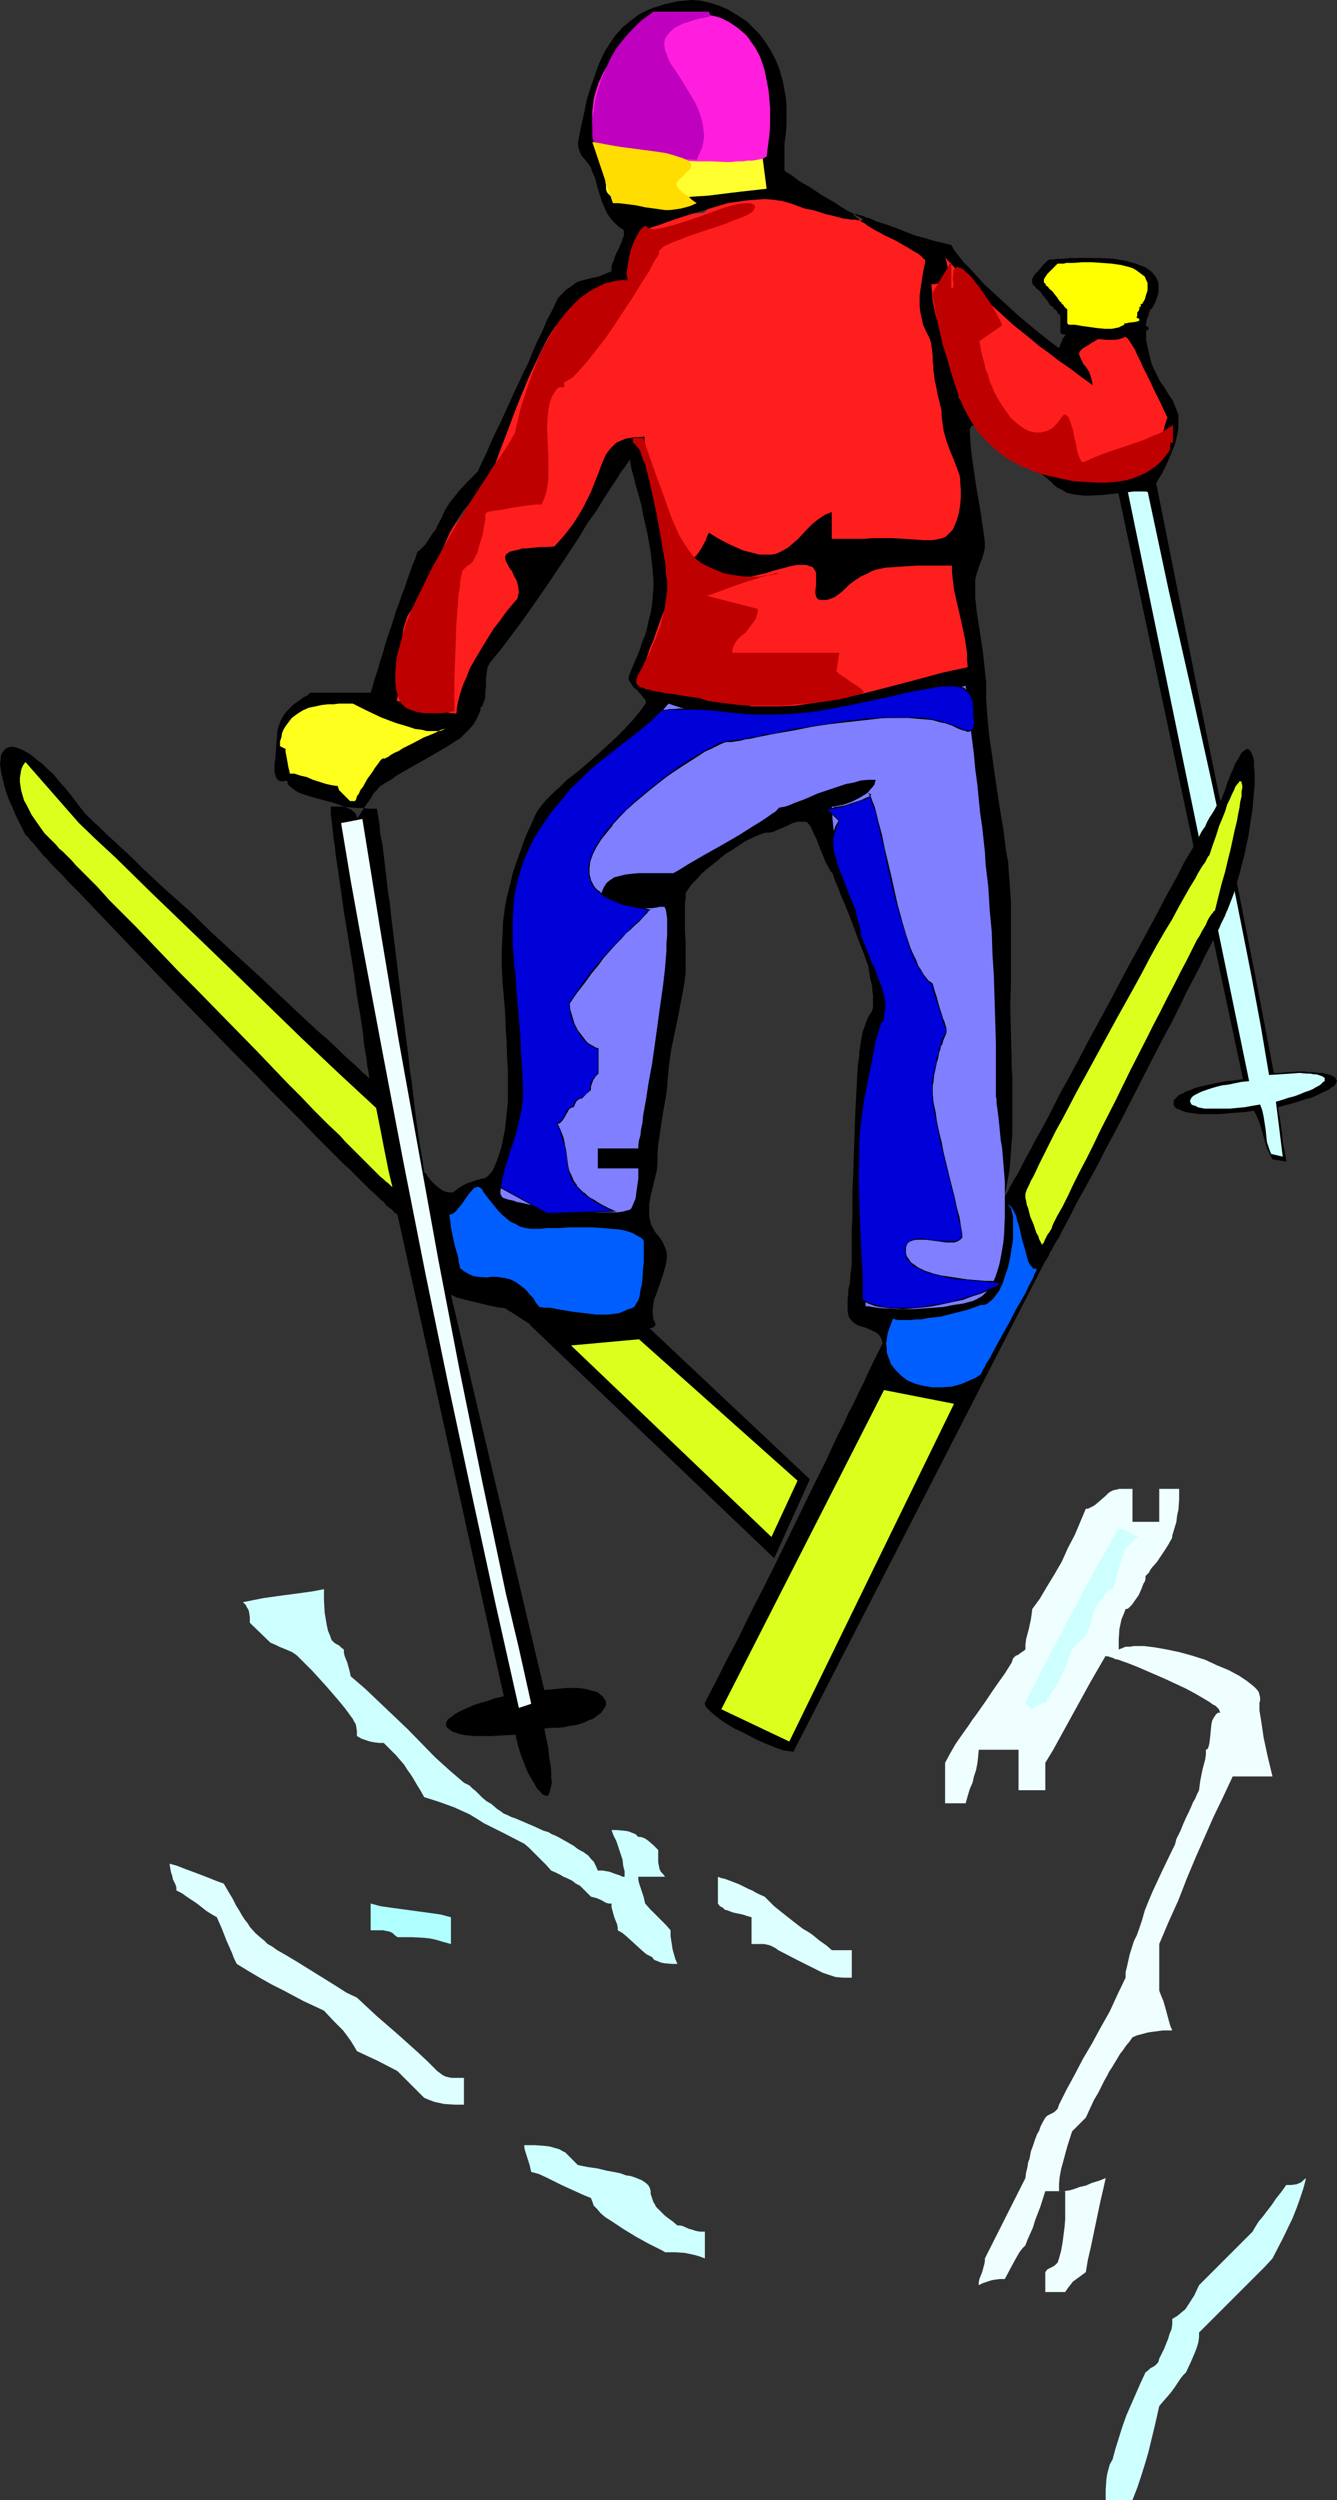<?xml version="1.0" encoding="UTF-8" standalone="no"?>
<svg
   version="1.0"
   width="83.284mm"
   height="155.711mm"
   id="svg39"
   sodipodi:docname="Skier 54.wmf"
   xmlns:inkscape="http://www.inkscape.org/namespaces/inkscape"
   xmlns:sodipodi="http://sodipodi.sourceforge.net/DTD/sodipodi-0.dtd"
   xmlns="http://www.w3.org/2000/svg"
   xmlns:svg="http://www.w3.org/2000/svg">
  <rect width="100%" height="100%" fill="#333333" stroke="none"/>
  <sodipodi:namedview
     id="namedview39"
     pagecolor="#ffffff"
     bordercolor="#000000"
     borderopacity="0.25"
     inkscape:showpageshadow="2"
     inkscape:pageopacity="0.0"
     inkscape:pagecheckerboard="0"
     inkscape:deskcolor="#d1d1d1"
     inkscape:document-units="mm" />
  <defs
     id="defs1">
    <pattern
       id="WMFhbasepattern"
       patternUnits="userSpaceOnUse"
       width="6"
       height="6"
       x="0"
       y="0" />
  </defs>
  <path
     style="fill:#000000;fill-opacity:1;fill-rule:evenodd;stroke:none"
     d="m 263.549,68.999 4.201,23.108 4.686,22.784 9.21,46.053 9.372,45.892 4.524,22.946 4.363,22.784 h 1.616 l 1.454,-0.162 2.909,-0.162 h 1.293 l 1.131,0.162 h 0.97 l 1.131,0.162 h 0.808 l 0.808,0.162 0.646,0.162 0.646,0.162 0.485,0.323 0.485,0.162 0.162,0.323 0.162,0.323 0.162,0.323 -0.162,0.323 -0.162,0.323 -0.162,0.323 -0.485,0.323 -0.485,0.323 -0.646,0.485 -0.808,0.323 -0.97,0.485 -0.97,0.485 -1.131,0.485 -1.293,0.323 -1.454,0.485 -1.616,0.485 -1.777,0.485 -1.777,0.485 0.162,1.293 0.323,1.454 0.485,3.555 0.162,1.939 0.323,1.616 0.323,1.616 0.162,1.293 -3.232,-0.485 -0.646,-1.293 -0.646,-1.293 -1.777,-6.14 -0.646,-1.454 -0.646,-1.293 -2.101,0.323 -2.262,0.162 -1.939,0.162 -1.777,0.162 h -1.777 -1.454 -1.454 l -1.293,-0.162 -1.131,-0.162 -0.97,-0.162 -0.808,-0.323 -0.646,-0.323 -0.646,-0.162 -0.323,-0.323 -0.323,-0.485 v -0.323 -0.323 -0.485 l 0.323,-0.323 0.485,-0.485 0.485,-0.485 0.808,-0.323 0.808,-0.485 0.97,-0.323 1.131,-0.485 1.131,-0.323 1.454,-0.323 1.454,-0.323 1.616,-0.323 1.777,-0.323 1.777,-0.162 2.101,-0.323 -39.104,-183.891 z"
     id="path1" />
  <path
     style="fill:#ceffff;fill-opacity:1;fill-rule:evenodd;stroke:none"
     d="m 261.933,70.615 1.777,11.473 2.101,11.473 2.262,11.311 2.262,11.473 4.848,22.784 5.171,22.784 5.009,22.623 4.848,22.946 2.262,11.311 2.262,11.473 2.101,11.311 1.939,11.473 2.585,-0.162 2.424,-0.162 2.101,-0.162 1.777,0.162 h 0.808 l 0.808,0.162 h 0.646 l 0.485,0.162 0.485,0.162 0.485,0.162 0.162,0.162 0.323,0.162 v 0.323 0.162 0.323 l -0.323,0.162 -0.323,0.323 -0.323,0.323 -0.485,0.323 -0.646,0.323 -0.808,0.485 -0.808,0.323 -0.97,0.323 -1.131,0.485 -1.293,0.485 -1.293,0.323 -1.454,0.485 -1.616,0.485 1.616,12.927 -2.747,-0.646 -0.485,-1.293 -0.485,-1.454 -0.162,-1.454 -0.162,-1.616 -0.485,-3.07 -0.323,-1.454 -0.485,-1.293 -1.939,0.323 -1.777,0.323 -1.777,0.162 -1.616,0.162 h -1.454 -2.424 -1.131 -0.97 l -0.808,-0.162 -0.808,-0.162 -0.485,-0.323 -0.646,-0.162 -0.323,-0.162 -0.162,-0.323 -0.162,-0.323 v -0.323 l 0.162,-0.323 0.162,-0.323 0.323,-0.323 0.485,-0.323 0.646,-0.323 0.646,-0.323 0.808,-0.323 0.97,-0.323 0.97,-0.323 1.131,-0.323 1.293,-0.323 1.454,-0.162 1.454,-0.323 1.616,-0.323 1.777,-0.162 -37.65,-182.921 0.808,-0.162 h 0.808 l 1.131,-0.323 1.131,-0.162 0.646,-0.162 z"
     id="path2" />
  <path
     style="fill:#ff1e1e;fill-opacity:1;fill-rule:evenodd;stroke:none"
     d="m 90.004,165.469 0.323,-3.878 0.646,-3.717 0.97,-3.717 0.97,-3.555 1.293,-3.555 1.293,-3.555 1.616,-3.393 1.616,-3.232 1.616,-3.07 1.777,-3.07 1.939,-2.909 1.777,-2.747 2.101,-2.585 1.777,-2.262 1.939,-2.262 1.939,-1.939 v -0.808 -0.808 l 0.323,-1.778 0.485,-1.778 0.646,-2.101 0.97,-1.939 0.808,-2.101 2.101,-4.201 1.939,-4.363 2.101,-4.201 1.939,-4.04 1.777,-3.717 1.777,-3.555 1.777,-3.393 1.777,-3.232 1.616,-3.07 0.323,-0.646 0.485,-0.646 0.97,-0.808 0.97,-0.646 1.131,-0.323 1.131,-0.323 1.293,-0.162 h 4.524 l 0.808,-0.162 0.808,-0.162 0.646,-0.485 0.485,-0.485 0.162,-0.323 v -0.485 -0.485 -0.646 l -0.162,-1.616 v -1.616 l 0.323,-1.454 0.323,-1.454 0.485,-1.131 0.808,-1.131 0.808,-1.131 1.131,-0.808 1.131,-0.808 1.454,-0.646 1.616,-0.646 1.777,-0.646 1.777,-0.323 2.101,-0.323 2.262,-0.162 2.424,-0.162 0.97,-0.808 0.97,-0.646 1.131,-0.485 1.293,-0.323 1.293,-0.485 1.293,-0.323 1.454,-0.162 1.454,-0.162 h 2.909 3.07 l 3.232,0.323 3.232,0.485 3.232,0.808 3.232,0.646 3.07,0.97 2.909,0.97 2.747,0.97 2.585,1.131 2.262,0.97 0.97,0.485 0.97,0.485 1.131,0.485 0.97,0.323 0.97,0.323 0.808,0.162 0.646,0.162 0.646,0.162 1.131,0.323 0.808,0.162 0.485,0.162 0.485,0.162 0.323,0.162 0.162,0.162 0.162,0.323 0.162,0.485 0.323,0.646 0.323,0.808 0.485,1.131 0.485,0.646 0.323,0.646 0.485,0.808 0.485,0.808 0.646,1.131 0.485,1.454 0.323,1.454 0.323,1.616 0.162,1.616 0.162,1.939 v 1.939 l 0.162,2.101 v 8.888 4.848 l 0.323,5.009 0.646,4.525 0.808,4.686 0.808,4.525 0.97,4.363 0.646,4.201 0.323,2.101 0.162,1.939 0.162,1.778 -0.162,1.778 -0.162,1.616 -0.323,1.616 -0.323,1.131 -0.485,1.131 -0.485,1.131 -0.323,0.97 -0.646,0.808 -0.485,0.646 -0.646,0.808 -0.485,0.485 -1.293,0.97 -1.293,0.646 -1.131,0.485 -1.131,0.162 h -0.97 -0.808 l -0.646,-0.162 -0.485,-0.323 -0.162,-0.323 0.323,-0.323 0.162,-0.323 0.323,-0.162 0.485,-0.162 h 0.485 -7.433 -7.918 l -15.674,0.323 -7.595,0.162 -3.717,0.162 h -3.555 -3.393 -3.393 l -3.232,0.162 h -2.909 l -0.808,-0.162 -0.646,-0.323 -0.485,-0.323 -0.646,-0.646 -0.485,-0.808 -0.323,-0.808 -0.323,-0.97 -0.323,-1.131 -0.323,-1.131 -0.323,-1.293 -0.323,-2.585 -0.808,-5.817 -0.323,-2.747 -0.323,-2.909 -0.485,-2.424 -0.162,-1.131 -0.323,-0.97 -0.323,-0.97 -0.323,-0.808 -0.485,-0.646 -0.323,-0.485 -0.646,-0.485 -0.485,-0.162 h -0.646 l -0.646,0.162 -0.485,0.323 -0.323,0.323 -0.646,0.646 -0.485,0.646 -0.646,0.808 -0.808,0.97 -0.808,0.97 -0.808,1.293 -0.808,1.293 -0.97,1.454 -0.97,1.454 -1.131,1.616 -1.131,1.616 -1.131,1.939 -2.424,3.555 -2.585,3.878 -2.585,4.04 -5.817,8.241 -2.909,4.04 -2.909,3.878 -3.07,3.717 -3.07,3.555 -0.323,0.646 -0.323,0.646 -0.323,0.646 v 0.646 l -0.162,1.616 -0.162,1.616 -0.162,1.454 v 0.646 l -0.162,0.646 -0.323,0.485 -0.323,0.485 -0.323,0.323 -0.646,0.162 -0.808,0.323 h -1.131 -1.293 -1.454 l -2.909,-0.323 -3.232,-0.485 -1.454,-0.323 -1.293,-0.162 -1.454,-0.323 -0.97,-0.323 -0.97,-0.323 -0.808,-0.323 -0.323,-0.323 z"
     id="path3" />
  <path
     style="fill:#000000;fill-opacity:1;fill-rule:evenodd;stroke:none"
     d="m 124.584,311.709 57.687,55.103 8.403,-18.583 -38.781,-36.52 0.162,0.162 0.323,0.162 v 0.162 0 h -1.131 -0.485 -0.646 l -1.454,-0.323 -1.777,-0.162 -1.939,-0.162 -2.262,-0.162 -2.262,-0.323 h -2.585 l -2.585,-0.162 h -2.585 l -2.747,0.162 -2.747,0.323 z"
     id="path4" />
  <path
     style="fill:#ddff1e;fill-opacity:1;fill-rule:evenodd;stroke:none"
     d="m 134.441,316.719 15.997,-1.454 37.327,33.288 -6.14,13.25 z"
     id="path5" />
  <path
     style="fill:#ceffff;fill-opacity:1;fill-rule:evenodd;stroke:none"
     d="m 260.317,588.515 v -2.424 l 0.162,-2.424 0.162,-1.131 0.323,-1.293 0.323,-1.131 0.646,-1.131 0.646,-2.424 0.808,-2.585 0.808,-2.585 0.97,-2.747 2.262,-5.171 1.131,-2.585 1.131,-2.424 0.646,-0.485 0.485,-0.485 0.646,-0.323 0.485,-0.323 0.323,-0.323 0.323,-0.323 0.162,-0.323 0.162,-0.646 1.131,-2.262 0.97,-2.424 0.323,-1.131 0.485,-1.131 0.162,-1.131 v -1.293 l 1.131,-0.646 0.97,-0.808 0.97,-0.808 0.646,-0.97 1.454,-2.262 1.131,-2.424 12.604,-12.604 0.646,-1.131 0.808,-1.293 0.97,-1.131 0.97,-1.293 1.131,-1.454 0.97,-1.454 1.293,-1.616 1.131,-1.616 h 1.131 l 1.293,-0.162 1.131,-0.485 0.485,-0.485 0.646,-0.485 -0.646,2.424 -0.808,2.424 -0.808,2.262 -0.97,2.424 -2.262,4.686 -2.424,4.686 -1.777,1.939 -1.939,1.939 -2.101,2.101 -1.131,1.131 -0.97,0.97 -2.262,2.262 -2.262,2.262 -4.848,4.848 v 1.131 l -0.162,1.131 -0.323,1.131 -0.485,1.293 -0.97,2.262 -1.131,2.424 -0.646,0.646 -0.646,0.808 -0.646,0.97 -0.646,0.97 -0.808,1.131 -0.808,0.97 -1.131,1.293 -0.97,1.131 -0.646,2.909 -0.646,2.747 -1.293,5.333 -0.808,2.747 -0.808,2.585 -0.97,2.909 -1.131,2.909 z"
     id="path6" />
  <path
     style="fill:#efffff;fill-opacity:1;fill-rule:evenodd;stroke:none"
     d="m 246.098,539.553 v -4.686 l 0.485,-0.646 0.646,-0.323 0.646,-0.323 0.485,-0.323 0.323,-0.323 0.323,-0.323 0.162,-0.485 0.162,-0.485 0.485,-1.778 0.323,-1.778 0.485,-3.717 0.162,-1.939 v -2.101 -4.525 h -4.686 l -1.131,3.555 -1.293,3.393 -0.485,1.616 -0.646,1.454 -0.646,1.454 -0.485,1.293 -0.646,0.646 -0.646,0.808 -0.485,0.808 -0.646,1.131 -1.131,2.101 -1.293,2.424 h -1.131 l -1.293,0.162 -0.808,0.162 -0.97,0.323 -0.97,0.323 -0.97,0.485 v -0.646 l 0.162,-0.808 0.646,-1.616 0.485,-1.778 0.162,-0.808 v -0.646 l 9.534,-18.906 0.162,-1.293 0.323,-1.293 0.162,-1.131 0.323,-0.808 0.323,-1.778 0.485,-1.293 0.485,-1.454 0.485,-1.293 0.485,-0.808 0.323,-0.97 0.485,-0.97 0.646,-1.131 0.485,-0.485 1.293,-0.646 0.485,-0.323 0.323,-0.323 0.323,-0.323 0.162,-0.485 0.162,-0.485 1.777,-3.555 1.939,-3.555 1.939,-3.717 2.101,-3.555 2.101,-3.878 2.101,-3.717 1.777,-3.878 1.939,-4.04 v -1.293 l 0.323,-1.293 0.323,-1.454 0.323,-1.454 0.97,-3.07 0.646,-1.293 0.485,-1.293 0.808,-2.424 0.646,-2.262 0.97,-2.424 0.97,-2.262 2.262,-4.848 2.262,-4.686 0.646,-1.293 0.323,-1.293 0.485,-0.97 0.485,-0.97 0.323,-0.808 0.323,-0.808 0.646,-1.454 0.646,-1.293 0.646,-1.454 0.323,-0.808 0.485,-0.808 0.485,-1.131 0.485,-0.97 0.162,-1.293 0.162,-1.131 0.485,-2.424 0.646,-2.424 0.162,-1.131 v -1.131 l 0.323,-0.162 0.162,-0.162 0.162,-0.485 0.162,-0.646 0.162,-1.293 0.162,-1.616 0.162,-1.616 0.162,-0.808 0.323,-0.646 0.323,-0.485 0.323,-0.485 0.485,-0.323 h 0.485 l -0.162,-0.323 -0.162,-0.485 -0.323,-0.323 -0.485,-0.485 -0.646,-0.323 -0.646,-0.485 -0.808,-0.485 -0.808,-0.485 -1.939,-1.131 -2.101,-1.131 -2.424,-1.131 -2.424,-1.131 -4.848,-2.101 -2.262,-0.97 -2.101,-0.808 -0.97,-0.323 -0.808,-0.323 -0.808,-0.162 -0.646,-0.323 -0.646,-0.162 -0.323,-0.162 h -0.485 l -0.162,-0.162 -1.777,3.07 -1.777,3.07 -3.555,6.464 -3.555,6.464 -1.777,3.232 -1.777,2.909 v 6.464 h -6.302 v -9.534 h -9.372 l -0.162,1.778 -0.162,1.454 -0.323,1.616 -0.485,1.454 -0.323,1.454 -0.646,1.454 -0.485,1.616 -0.485,1.778 h -4.848 v -9.534 l 1.131,-2.101 1.293,-2.262 1.454,-2.101 0.808,-1.131 0.808,-1.131 0.97,-1.454 0.97,-1.293 1.131,-1.616 1.131,-1.616 1.293,-1.939 1.454,-2.101 1.616,-2.262 1.616,-2.585 0.162,-0.485 0.162,-0.485 0.323,-0.323 0.323,-0.323 0.485,-0.162 0.646,-0.485 0.485,-0.323 0.646,-0.485 v -1.131 l 0.162,-1.293 0.646,-2.424 0.485,-2.262 0.162,-1.131 0.162,-1.293 1.777,-2.424 1.616,-2.747 1.777,-2.909 1.777,-3.07 1.454,-3.232 1.616,-3.07 1.293,-3.07 1.293,-3.07 h 0.485 l 0.646,-0.323 0.646,-0.323 0.485,-0.323 1.131,-0.97 1.293,-1.131 0.646,-0.646 0.485,-0.323 0.646,-0.323 0.808,-0.162 0.646,-0.162 h 0.97 2.101 v 7.756 h 6.302 v -7.756 h 4.686 v 2.424 l -0.162,2.424 -0.323,1.454 -0.162,1.454 -0.485,1.616 -0.485,1.616 v 0.323 l -0.162,0.485 -0.323,0.485 -0.323,0.646 -0.808,1.293 -0.97,1.454 -0.97,1.454 -1.131,1.293 -0.485,0.646 -0.323,0.646 -0.485,0.485 -0.323,0.323 v 0.323 0.323 l -0.162,0.646 -0.323,0.485 -0.485,1.293 -0.646,1.454 -0.808,1.131 -0.808,1.131 -0.485,0.485 -0.323,0.323 -0.323,0.162 h -0.323 l -0.485,1.293 -0.485,1.131 -0.485,2.262 -0.162,2.424 v 2.424 l 0.808,-0.323 0.808,-0.323 h 0.97 l 0.97,-0.162 h 2.424 l 1.293,0.162 1.293,0.162 2.747,0.485 3.07,0.646 2.909,0.808 3.07,0.97 2.747,1.293 2.747,1.131 2.424,1.293 0.97,0.646 0.97,0.646 0.808,0.646 0.808,0.646 0.646,0.646 0.485,0.646 0.162,0.646 0.162,0.646 v 0.646 l -0.162,0.646 v 1.778 l 0.323,1.939 0.323,2.101 0.323,2.262 0.97,4.525 1.131,4.686 h -9.372 l -2.262,4.848 -2.262,4.686 -4.201,9.534 -2.101,5.009 -1.939,5.009 -2.262,5.009 -2.262,5.333 v 10.988 l 0.485,1.293 0.485,1.131 0.646,2.262 0.646,2.424 0.323,1.131 0.485,1.131 h -2.262 l -2.424,0.323 -1.131,0.162 -1.131,0.323 -1.293,0.323 -1.131,0.485 -0.808,1.131 -0.808,0.97 -0.646,0.97 -0.646,0.808 -0.97,1.616 -0.97,1.616 -0.646,0.97 -0.485,0.97 -0.646,1.131 -0.646,1.293 -0.808,1.616 -0.97,1.616 -0.97,2.101 -0.97,2.101 -3.232,3.232 -1.131,3.555 -0.97,3.555 -0.485,1.778 -0.323,1.778 -0.162,1.616 v 1.778 h 1.131 l 1.293,-0.162 1.131,-0.323 1.293,-0.485 1.454,-0.323 1.454,-0.646 1.616,-0.485 1.616,-0.646 -0.646,2.909 -0.646,2.747 -2.262,10.827 -0.646,2.747 -0.485,2.909 -0.646,0.485 -0.646,0.485 -1.131,0.808 -0.646,0.485 -0.485,0.646 -0.646,0.808 -0.646,0.97 z"
     id="path7" />
  <path
     style="fill:#ceffff;fill-opacity:1;fill-rule:evenodd;stroke:none"
     d="m 156.578,530.18 -0.808,-0.485 -0.97,-0.485 -0.97,-0.485 -1.293,-0.646 -1.454,-0.808 -1.454,-0.808 -2.909,-1.778 -2.909,-1.939 -1.293,-0.808 -1.131,-0.97 -0.808,-0.97 -0.808,-0.808 -0.323,-0.97 -0.323,-0.808 -1.616,-0.646 -1.777,-0.808 -3.555,-1.616 -3.555,-1.778 -1.777,-0.808 -1.777,-0.485 -0.162,-0.646 -0.162,-0.808 -1.131,-3.555 -0.162,-0.646 v -0.646 h 2.424 l 2.262,0.162 1.293,0.162 1.131,0.323 1.131,0.323 1.131,0.646 h 0.162 l 0.162,0.162 0.323,0.323 0.485,0.485 0.97,0.97 1.131,1.131 2.424,0.485 2.262,0.323 1.939,0.485 1.777,0.323 1.616,0.323 1.293,0.485 1.131,0.162 0.97,0.323 0.808,0.323 0.808,0.323 0.485,0.323 0.485,0.323 0.646,0.646 0.323,0.646 0.162,0.646 v 0.646 l 0.323,0.97 0.162,0.485 0.162,0.485 0.323,0.485 0.323,0.646 0.485,0.485 0.646,0.646 0.808,0.808 0.808,0.646 1.131,0.808 1.131,0.97 h 0.646 l 0.646,0.162 1.454,0.646 0.646,0.162 0.97,0.323 0.97,0.162 h 1.131 v 6.302 l -1.293,-0.485 -1.131,-0.323 -2.262,-0.485 -2.424,-0.162 z"
     id="path8" />
  <path
     style="fill:#ddffff;fill-opacity:1;fill-rule:evenodd;stroke:none"
     d="m 99.861,493.822 -1.131,-1.131 -1.454,-1.454 -0.808,-0.808 -0.808,-0.808 -0.97,-0.97 -1.131,-1.131 -4.686,-2.424 -4.848,-2.262 -0.646,-1.131 -0.808,-1.293 -0.808,-1.131 -0.97,-1.293 -2.262,-2.262 -2.262,-2.424 -4.848,-2.262 -4.848,-2.585 -2.585,-1.293 -2.585,-1.454 -2.747,-1.616 -2.909,-1.778 -0.646,-1.293 -0.485,-1.293 -1.293,-2.909 -1.131,-2.909 -0.646,-1.454 -0.485,-1.131 -1.131,-0.646 -1.293,-0.808 -2.262,-1.778 -2.424,-1.616 -1.131,-0.808 -1.293,-0.646 v -0.646 l -0.162,-0.646 -0.646,-1.293 -0.162,-0.808 -0.323,-0.97 -0.162,-0.97 -0.162,-0.97 1.777,0.485 1.616,0.646 3.07,1.131 2.909,1.131 1.616,0.646 1.777,0.646 1.131,1.939 0.97,1.616 0.808,1.616 0.808,1.293 0.646,1.131 0.646,0.97 0.646,0.808 0.485,0.808 1.293,1.454 1.293,1.131 0.808,0.646 0.808,0.808 1.131,0.646 1.131,0.808 2.262,1.293 2.424,1.454 4.686,2.909 4.686,2.909 2.262,1.454 2.424,1.131 2.424,2.262 2.262,2.101 4.848,4.201 4.686,4.201 2.424,2.262 2.262,2.262 0.646,0.485 0.646,0.485 0.646,0.323 0.646,0.162 0.808,0.162 h 0.97 1.939 v 6.302 h -2.262 l -2.424,-0.162 -2.262,-0.485 -1.293,-0.485 z"
     id="path9" />
  <path
     style="fill:#ddffff;fill-opacity:1;fill-rule:evenodd;stroke:none"
     d="m 192.774,463.928 -4.848,-2.424 -4.686,-2.424 -0.646,-0.485 -0.646,-0.323 -0.646,-0.323 -0.646,-0.162 -0.808,-0.162 h -0.97 -1.939 v -6.302 l -1.131,-0.323 -0.97,-0.323 -0.808,-0.162 -0.808,-0.162 -0.646,-0.162 -0.485,-0.162 -0.808,-0.323 -0.646,-0.162 -0.485,-0.485 -0.646,-0.323 -0.485,-0.646 v -6.302 l 0.808,0.323 0.808,0.162 1.293,0.485 2.101,0.808 0.97,0.485 1.293,0.646 0.808,0.323 0.808,0.485 0.97,0.485 1.131,0.485 2.262,2.262 2.424,1.939 2.262,1.778 2.101,1.616 1.131,0.646 0.97,0.646 1.777,1.454 1.616,1.131 1.293,1.131 h 4.686 v 6.464 h -2.101 l -1.777,-0.162 -0.97,-0.323 -0.97,-0.323 -0.97,-0.323 z"
     id="path10" />
  <path
     style="fill:#000000;fill-opacity:1;fill-rule:evenodd;stroke:none"
     d="m 128.139,406.886 1.777,-0.162 h 1.454 l 1.454,-0.162 1.454,-0.323 1.293,-0.162 1.131,-0.323 0.97,-0.323 0.97,-0.485 0.97,-0.323 0.646,-0.485 0.646,-0.485 0.646,-0.485 0.323,-0.485 0.323,-0.485 0.323,-0.485 0.162,-0.485 v -0.485 l -0.162,-0.485 -0.323,-0.485 -0.323,-0.485 -0.485,-0.323 -0.485,-0.485 -0.808,-0.323 -0.808,-0.162 -0.97,-0.323 -0.97,-0.162 -1.293,-0.162 h -1.293 -1.454 l -1.616,0.162 -1.616,0.162 -1.939,0.162 -21.976,-93.076 v 0 l 0.646,0.323 0.646,0.323 1.777,0.485 4.04,0.97 1.939,0.485 1.616,0.323 0.808,0.162 h 0.646 l 0.485,0.162 h 0.323 l 0.323,0.323 0.808,0.485 0.808,0.485 0.97,0.646 2.262,1.454 2.585,1.293 1.131,0.485 1.131,0.485 0.97,0.323 0.808,0.162 h 0.485 l 0.323,-0.162 v 0 l 0.162,-0.323 v -0.162 l -0.162,-0.323 -0.162,-0.485 -0.162,-0.323 -0.162,-0.323 0.162,-0.162 0.323,-0.162 0.323,-0.162 h 0.646 l 0.646,-0.162 h 1.454 l 0.97,0.162 2.101,0.162 2.101,0.162 2.262,0.323 4.686,0.323 2.101,0.162 1.939,0.162 h 0.808 l 0.646,-0.162 h 0.646 l 0.646,-0.162 0.323,-0.162 0.162,-0.162 0.162,-0.323 v -0.323 l -0.485,-0.97 -0.162,-1.293 v -1.131 l 0.162,-1.131 0.162,-1.131 0.485,-1.131 1.616,-4.686 0.646,-2.262 0.162,-0.97 0.162,-1.131 -0.162,-1.131 -0.323,-0.97 -0.323,-0.646 -0.162,-0.485 -0.646,-0.97 -0.323,-0.485 -0.485,-0.485 -0.485,-0.646 -0.323,-0.646 -0.485,-0.808 -0.162,-0.646 -0.162,-0.646 -0.162,-0.808 v -0.97 -1.939 l 0.323,-1.939 0.485,-1.939 0.97,-4.04 0.162,-1.939 v -0.97 -0.97 l 0.162,-2.101 0.323,-2.101 0.646,-4.525 0.808,-4.525 0.323,-2.262 0.162,-2.262 0.323,-3.393 0.485,-3.393 1.454,-6.948 0.646,-3.393 0.646,-3.232 0.485,-3.07 0.162,-1.454 v -1.454 -2.262 -0.97 -2.585 l -0.162,-2.747 v -6.464 l 0.162,-0.97 v -0.646 -0.646 l 0.646,-0.97 0.808,-1.131 1.131,-1.131 1.131,-1.293 1.293,-1.131 1.454,-1.131 2.909,-2.424 1.616,-0.97 1.454,-0.97 1.454,-0.97 1.293,-0.646 1.454,-0.646 1.131,-0.485 0.97,-0.323 h 0.808 l 0.97,-0.162 1.131,-0.485 1.131,-0.485 1.131,-0.485 1.293,-0.646 1.131,-0.323 h 1.131 0.646 l 0.485,0.162 0.323,0.323 0.485,0.646 0.323,0.646 0.323,0.808 0.808,1.616 0.646,1.778 0.808,1.939 0.646,1.616 0.808,1.454 0.323,0.646 0.485,0.485 0.162,0.485 0.162,0.485 0.485,1.293 0.646,1.454 0.485,1.454 0.808,1.778 0.646,1.616 1.454,3.717 1.293,3.555 0.646,1.616 0.646,1.616 0.485,1.454 0.485,1.293 0.162,1.131 0.162,0.808 0.162,1.131 0.323,1.131 0.162,0.97 v 0.808 l 0.162,0.808 v 0.485 1.131 0.808 0.646 l -0.162,0.485 -0.162,0.485 -0.646,0.97 -0.323,0.646 -0.323,0.808 -0.323,0.97 -0.485,1.293 -0.162,0.808 -0.162,0.97 -0.162,0.97 -0.162,1.131 -0.162,0.808 v 0.97 l -0.162,1.131 -0.162,1.131 -0.162,2.585 -0.162,3.07 -0.162,3.07 -0.162,3.393 -0.485,14.22 -0.162,3.232 v 3.232 3.07 l -0.162,2.585 v 4.363 1.616 1.454 1.293 l -0.162,1.131 -0.162,0.97 v 0.808 l -0.162,1.454 -0.323,1.293 v 1.293 l -0.162,0.646 v 0.97 1.939 l 0.162,0.97 0.162,0.646 0.485,0.646 0.485,0.485 0.646,0.485 0.646,0.323 1.616,0.485 1.454,0.646 1.293,0.646 0.485,0.485 0.323,0.485 0.323,0.646 0.162,0.808 -0.808,1.616 -0.808,1.616 -0.97,1.939 -0.97,2.101 -0.97,2.101 -1.131,2.262 -1.131,2.424 -1.293,2.424 -1.131,2.585 -1.454,2.747 -2.585,5.656 -2.909,5.817 -2.909,5.979 -5.979,12.281 -3.07,6.14 -3.07,5.979 -2.747,5.656 -1.454,2.747 -1.454,2.747 -1.293,2.585 -1.293,2.585 -1.293,2.424 -1.131,2.262 v 0.323 l 0.162,0.323 0.162,0.323 0.323,0.323 0.808,0.808 1.131,0.97 1.293,0.97 1.454,0.97 1.616,0.97 1.777,0.808 3.393,1.778 1.777,0.808 1.616,0.646 1.616,0.646 1.454,0.485 1.293,0.162 0.97,0.162 59.303,-115.538 0.162,-0.162 0.162,-0.162 0.162,-0.485 0.323,-0.323 0.162,-0.646 0.808,-1.293 0.485,-0.97 0.485,-0.808 0.646,-0.97 0.485,-1.131 0.646,-1.131 1.293,-2.424 1.454,-2.909 1.616,-2.909 1.777,-3.232 1.777,-3.232 1.777,-3.555 1.939,-3.555 1.939,-3.717 3.878,-7.595 3.878,-7.595 1.939,-3.717 1.939,-3.555 1.777,-3.555 1.616,-3.393 1.616,-3.07 1.616,-3.07 1.293,-2.747 1.293,-2.424 0.646,-1.293 0.485,-0.97 0.485,-0.97 0.485,-0.97 0.323,-0.808 0.323,-0.646 0.323,-0.646 0.323,-0.646 0.162,-0.485 0.162,-0.323 v -0.162 l 0.162,-0.162 1.616,-4.201 1.293,-4.525 1.131,-4.363 0.97,-4.525 0.646,-4.363 0.323,-1.939 0.162,-2.101 0.162,-1.778 0.162,-1.778 v -1.616 -1.454 l -0.162,-1.454 v -1.131 l -0.162,-0.97 -0.323,-0.808 -0.323,-0.646 -0.323,-0.323 -0.323,-0.162 -0.485,0.162 -0.485,0.323 -0.646,0.646 -0.485,0.97 -0.808,1.293 -0.323,0.808 -0.323,0.808 -0.485,0.97 -0.323,0.97 -0.485,1.131 -0.323,1.131 -0.485,1.293 -0.485,1.293 -0.162,0.162 -0.162,0.162 -0.162,0.323 -0.323,0.485 -0.485,0.646 -0.323,0.646 -0.485,0.808 -0.646,0.97 -0.646,1.131 -0.485,1.131 -0.808,1.131 -0.646,1.293 -1.616,2.909 -0.97,1.616 -0.97,1.616 -1.777,3.555 -2.101,3.717 -2.101,4.04 -2.262,4.201 -2.262,4.201 -2.424,4.363 -4.686,8.888 -4.848,8.888 -2.262,4.363 -2.262,4.201 -2.262,4.04 -1.939,3.878 -1.939,3.717 -1.939,3.393 -0.808,1.616 -0.808,1.454 -0.808,1.454 -0.646,1.293 -0.646,1.293 -0.646,1.131 -0.646,0.97 -0.485,0.97 -0.485,0.808 -0.323,0.808 -0.323,0.485 -0.323,0.485 -0.162,0.323 -0.162,0.323 h -0.162 v 0 l 0.485,-1.454 0.323,-1.616 0.323,-1.778 0.323,-1.778 0.162,-2.101 0.162,-2.101 0.323,-4.363 v -4.525 -4.686 -4.363 l -0.162,-2.101 v -2.101 l -0.162,-5.817 -0.162,-5.979 0.162,-5.979 v -5.817 -10.827 -2.424 l -0.162,-2.424 -0.162,-2.101 -0.162,-2.101 -0.162,-2.585 -0.485,-2.424 -0.646,-5.333 -0.97,-5.656 -0.808,-5.494 -0.808,-5.656 -0.808,-5.656 -0.485,-5.494 -0.162,-2.747 v -2.585 -1.293 l -0.162,-1.293 -0.323,-3.07 -0.323,-3.07 -0.485,-3.07 -0.97,-6.302 -0.323,-3.07 v -2.909 -1.454 l 0.323,-1.293 0.808,-2.424 0.485,-1.131 0.323,-1.131 0.323,-1.293 v -1.616 l -0.485,-3.393 -0.485,-3.393 -1.131,-6.625 -0.485,-3.393 -0.485,-3.232 -0.323,-3.232 -0.162,-3.07 0.162,-0.485 0.162,-0.162 0.162,-0.323 h 0.323 0.485 l 0.485,0.162 0.646,0.162 0.646,0.323 0.808,0.485 0.646,0.323 1.616,1.131 1.777,1.293 1.939,1.454 3.717,3.07 1.616,1.454 1.616,1.454 1.454,1.131 0.485,0.485 0.646,0.485 0.323,0.485 0.485,0.323 0.162,0.162 0.162,0.162 1.293,0.646 1.131,0.646 1.293,0.323 1.293,0.162 1.454,0.162 h 1.293 l 3.07,-0.162 2.909,-0.323 2.909,-0.323 1.454,-0.162 h 1.454 1.293 l 1.293,0.323 1.293,-2.424 1.293,-2.101 0.97,-1.939 0.808,-1.778 0.646,-1.616 0.646,-1.616 0.323,-1.293 0.323,-1.454 0.162,-1.131 v -1.131 -0.97 -0.808 l -0.323,-0.97 -0.323,-0.808 -0.646,-1.616 -0.97,-1.454 -0.97,-1.616 -1.131,-1.616 -0.97,-1.939 -0.485,-0.97 -0.485,-1.131 -0.323,-1.293 -0.323,-1.293 -0.323,-1.454 -0.323,-1.616 v -1.778 l -0.162,-1.778 -1.616,-0.323 -1.616,-0.162 -1.616,-0.162 -1.454,-0.162 h -1.293 -1.131 -1.293 -0.97 l -1.131,0.162 -0.808,0.162 -1.616,0.323 -1.293,0.485 -1.131,0.485 -0.97,0.646 -0.646,0.646 -0.485,0.646 -0.485,0.646 -0.162,0.646 -0.323,0.646 -0.162,0.485 -0.162,0.323 -0.485,-0.323 -0.646,-0.485 -1.293,-0.97 -1.616,-1.293 -1.616,-1.293 -1.939,-1.616 -1.939,-1.616 -4.04,-3.717 -3.878,-3.555 -1.777,-1.939 -1.616,-1.778 -1.616,-1.616 -1.131,-1.454 -1.131,-1.454 -0.323,-0.646 -0.323,-0.485 -1.939,-0.485 -2.101,-0.485 -2.101,-0.646 -2.424,-0.646 -4.524,-1.778 -2.262,-0.808 -2.101,-0.646 -1.777,-0.808 -0.808,-0.162 -0.646,-0.323 -0.646,-0.162 -0.485,-0.162 -0.485,-0.162 h -0.323 -0.162 l -0.162,0.162 v 0.162 l 0.323,0.162 0.323,0.323 0.485,0.323 0.646,0.646 0.97,0.485 0.323,0.323 0.485,0.323 0.808,0.485 0.808,0.485 0.97,0.485 1.131,0.646 2.424,1.131 2.262,1.293 1.131,0.646 0.97,0.646 0.97,0.485 0.808,0.646 0.485,0.485 0.485,0.485 v 0.646 l -0.162,0.646 -0.162,0.808 -0.162,0.808 -0.323,2.101 -0.323,2.101 -0.162,1.293 v 1.131 1.293 l 0.162,1.454 0.323,1.454 0.323,1.454 0.646,1.454 0.808,1.616 0.323,0.808 0.162,0.808 0.162,1.293 0.162,1.293 v 1.454 l 0.162,0.97 v 0.97 l 0.162,1.131 0.162,1.293 0.323,1.454 0.323,1.778 0.485,1.939 0.485,2.101 v 1.131 l 0.162,1.293 0.323,2.262 0.646,2.262 0.808,2.262 0.808,1.939 0.808,2.101 0.646,1.778 0.162,0.808 v 0.808 l 0.162,1.778 v 1.939 l -0.162,1.778 -0.323,1.939 -0.485,1.616 -0.646,1.616 -0.323,0.646 -0.485,0.485 -0.646,0.646 -0.485,0.485 -0.808,0.323 -0.646,0.162 -0.808,0.162 -0.97,0.162 h -0.808 -1.131 l -2.101,-0.162 -2.585,-0.162 -2.747,-0.162 h -3.07 -1.616 l -1.616,0.162 h -7.918 v -6.302 l -1.616,0.646 -1.454,0.97 -1.454,1.131 -1.131,1.131 -2.262,2.424 -1.293,1.131 -1.131,0.97 -1.454,0.808 -0.646,0.323 -0.808,0.323 -0.97,0.162 h -0.97 -0.97 -0.97 l -1.131,-0.323 -1.293,-0.323 -1.293,-0.323 -1.454,-0.646 -1.454,-0.646 -1.616,-0.808 -1.777,-0.97 -1.777,-1.131 -0.485,0.97 -0.323,0.97 -0.808,1.454 -0.808,1.293 -0.808,0.97 -0.808,0.646 -0.646,0.323 -0.808,0.162 -0.646,-0.162 -0.646,-0.162 -0.646,-0.646 -0.646,-0.646 -0.646,-0.97 -0.485,-0.97 -0.646,-1.131 -0.485,-1.293 -0.485,-1.454 -0.97,-2.909 -0.808,-3.232 -0.808,-3.232 -0.646,-3.232 -0.485,-2.909 -0.162,-1.454 -0.162,-1.293 -0.162,-1.131 v -0.97 l -0.162,-0.97 v -0.646 l -1.293,0.162 h -1.131 l -0.97,0.162 -0.97,0.162 -0.808,0.323 -1.454,0.646 -0.485,0.485 -0.97,0.97 -0.97,1.293 -0.646,1.454 -0.646,1.616 -0.646,1.778 -0.808,1.939 -0.808,2.101 -1.131,2.262 -0.646,1.293 -0.646,1.131 -0.808,1.293 -0.808,1.293 -0.97,1.293 -1.131,1.454 -1.131,1.293 -1.293,1.454 -1.939,0.162 h -1.616 l -1.616,0.162 -1.293,0.162 h -1.131 l -0.97,0.323 -0.808,0.162 -0.646,0.162 -0.646,0.162 -0.323,0.323 -0.323,0.162 -0.162,0.323 -0.162,0.323 v 0.162 l 0.162,0.808 0.323,0.646 0.485,0.97 0.646,0.808 0.485,1.131 0.646,1.131 0.323,1.293 0.162,1.454 -0.162,0.646 -0.162,0.808 -0.97,1.131 -0.97,1.131 -1.131,1.454 -1.131,1.616 -1.293,1.616 -1.131,1.778 -2.262,3.717 -2.262,3.878 -0.808,2.101 -0.808,1.778 -0.646,1.939 -0.485,1.778 -0.323,1.616 -0.162,1.616 -0.646,-0.162 h -0.646 l -0.808,-0.162 -0.97,-0.162 -1.939,-0.485 -2.101,-0.485 -1.939,-0.646 -1.939,-0.485 -0.97,-0.162 -0.808,-0.162 h -0.646 l -0.646,-0.162 0.485,-2.101 0.162,-2.101 0.162,-1.939 0.162,-1.778 v -1.616 -1.616 l 0.323,-3.07 0.162,-1.454 0.162,-1.454 0.485,-1.454 0.485,-1.454 0.97,-1.454 0.97,-1.616 1.454,-1.616 0.646,-0.808 0.97,-0.808 0.646,-2.101 0.808,-1.939 0.162,-0.97 0.323,-0.808 0.646,-1.616 0.485,-1.616 0.646,-1.454 1.131,-2.585 1.454,-2.585 0.808,-1.293 0.97,-1.454 1.131,-1.293 1.131,-1.454 1.454,-1.616 1.777,-1.778 1.777,-4.201 1.616,-4.363 1.616,-4.201 1.616,-4.363 1.616,-4.04 1.616,-3.878 1.777,-3.878 1.616,-3.393 0.97,-1.778 0.97,-1.616 0.97,-1.454 1.131,-1.293 0.97,-1.454 1.131,-1.293 1.131,-0.97 1.293,-1.131 1.293,-0.97 1.293,-0.808 1.454,-0.646 1.454,-0.485 1.616,-0.485 1.616,-0.323 1.777,-0.162 h 1.777 l 0.323,-0.485 0.323,-0.646 0.162,-0.808 0.162,-0.808 v -2.101 -1.939 l 0.323,-2.262 0.323,-0.97 0.323,-0.808 0.485,-0.808 0.485,-0.808 0.808,-0.485 1.131,-0.485 1.616,-0.485 1.777,-0.646 1.777,-0.646 1.939,-0.646 4.201,-1.293 4.363,-1.293 2.101,-0.646 2.262,-0.323 2.262,-0.323 2.101,-0.162 2.101,-0.162 2.101,0.162 2.101,0.323 1.777,0.485 3.555,1.293 1.777,0.323 1.616,0.485 1.454,0.485 1.454,0.323 1.293,0.323 1.131,0.323 1.131,0.162 0.97,0.162 h 0.97 l 0.646,0.162 h 0.485 0.485 l 0.323,-0.162 v 0 l -0.646,-0.485 -0.97,-0.485 -1.131,-0.646 -1.293,-0.646 -1.293,-0.808 -1.454,-0.97 -3.07,-1.778 -2.909,-1.939 -1.454,-0.808 -1.293,-0.808 -0.97,-0.808 -0.97,-0.646 -0.646,-0.323 -0.485,-0.485 v -6.302 l 0.323,-2.262 0.162,-2.262 v -2.101 -2.101 l -0.162,-2.101 -0.323,-1.778 -0.323,-1.778 -0.485,-1.778 -0.485,-1.616 -0.646,-1.616 -0.646,-1.293 -0.808,-1.454 -0.808,-1.293 L 179.685,9.211 178.716,7.918 177.746,6.948 176.777,5.979 175.807,5.009 173.545,3.555 171.444,2.262 169.182,1.293 167.081,0.646 164.981,0.162 162.88,0 l -1.777,0.162 -1.616,0.162 -1.454,0.323 -1.454,0.323 -2.585,0.808 -1.293,0.485 -2.262,1.131 -1.939,1.454 -1.939,1.616 -1.616,1.778 -1.454,2.101 -1.293,2.101 -1.131,2.424 -0.97,2.747 -0.97,2.747 -0.97,3.07 -0.646,3.232 -0.808,3.555 -0.646,3.555 0.162,1.131 0.323,0.97 0.485,0.97 0.646,0.646 0.646,0.808 0.485,0.646 0.323,0.485 0.162,0.646 0.808,1.778 0.485,1.939 1.131,3.717 0.808,1.778 0.323,0.808 0.646,0.97 0.646,0.808 0.646,0.646 0.808,0.808 0.97,0.646 0.323,0.162 v 0.485 0.323 0.646 l -0.323,0.646 -0.162,0.646 -0.646,1.454 -0.808,1.616 -0.485,1.454 -0.323,0.646 -0.162,0.646 v 0.646 0.485 l -1.131,0.485 -1.131,0.485 -0.808,0.323 -0.808,0.162 -0.808,0.162 -0.646,0.162 -1.293,0.323 -1.131,0.323 -0.646,0.323 -0.646,0.485 -0.646,0.485 -0.97,0.646 -0.808,0.808 -1.131,1.131 -1.131,2.424 -0.646,1.293 -0.808,1.454 -0.646,1.616 -0.808,1.778 -0.97,1.939 -0.485,1.131 -0.485,1.131 -0.97,2.424 -1.293,2.585 -0.646,1.454 -1.454,3.07 -0.808,1.778 -0.808,1.778 -0.808,1.778 -0.97,2.101 -0.97,1.939 -0.97,2.101 -0.97,2.262 -1.131,2.424 -1.131,2.424 -2.424,2.424 -2.101,2.262 -0.97,1.293 -0.97,1.131 -0.808,1.293 -0.646,1.131 -0.485,1.131 -0.485,0.97 -0.485,0.808 -0.323,0.808 -0.323,0.646 -0.485,0.485 -0.646,0.97 -1.131,1.778 -0.808,0.808 -0.485,0.485 -0.646,0.485 -0.485,1.616 -0.646,1.454 -0.485,1.454 -0.485,1.293 -0.808,2.424 -0.808,2.101 -0.646,1.939 -0.646,1.616 -0.97,3.232 -1.131,3.232 -0.485,1.616 -0.485,1.778 -0.646,1.939 -0.646,2.262 -0.808,2.424 -0.323,1.293 -0.485,1.454 H 73.038 l -0.646,0.646 -0.97,0.485 -1.131,0.808 -1.131,0.808 -1.131,1.131 -0.646,0.646 -0.485,0.646 -0.485,0.808 -0.485,0.97 -0.323,0.97 -0.323,1.131 -0.162,2.424 -0.162,2.262 -0.162,2.101 -0.162,0.97 v 1.778 l 0.162,0.646 0.162,0.646 0.323,0.485 0.323,0.323 0.485,0.162 h 0.646 l 0.808,-0.162 0.162,0.323 v 0.485 l 0.323,0.323 0.323,0.323 0.808,0.646 0.97,0.646 1.293,0.485 1.454,0.485 2.909,0.808 3.07,0.808 1.293,0.485 1.293,0.485 1.131,0.485 0.808,0.646 0.323,0.323 0.162,0.485 0.162,0.323 v 0.485 l 0.97,-1.454 0.808,-1.293 0.646,-0.97 0.646,-0.808 0.485,-0.808 0.323,-0.646 0.485,-0.485 0.323,-0.323 0.646,-0.808 0.97,-0.646 0.485,-0.323 0.646,-0.323 0.808,-0.485 0.808,-0.646 1.939,-1.131 1.939,-1.131 4.04,-2.262 3.878,-2.262 1.777,-1.131 1.777,-1.131 1.131,-1.131 0.97,-0.97 0.97,-1.131 0.646,-1.131 0.485,-0.97 0.323,-0.808 0.162,-0.323 v -0.323 -0.162 -0.162 l 0.485,-0.485 0.162,-0.485 0.485,-1.293 v -1.454 l 0.162,-1.454 v -1.454 l 0.162,-1.454 0.162,-1.293 0.323,-0.646 0.323,-0.646 2.424,-2.909 2.424,-3.232 2.424,-3.232 2.424,-3.393 4.686,-6.787 4.524,-6.787 2.101,-3.232 1.939,-3.232 2.101,-2.909 1.777,-2.909 1.777,-2.747 1.616,-2.424 0.646,-1.131 0.808,-0.97 0.646,-0.97 0.646,-0.97 v 0.646 l 0.162,0.646 0.162,0.97 0.323,1.131 0.323,1.131 0.323,1.454 0.485,1.616 0.485,1.778 0.485,1.778 0.323,1.939 0.97,4.201 0.808,4.525 0.485,4.525 0.162,2.101 v 1.939 l -0.162,1.939 -0.162,1.939 -0.323,1.939 -0.485,1.778 -0.323,1.616 -0.485,1.778 -0.646,1.454 -0.485,1.616 -0.485,1.293 -0.646,1.454 -0.485,1.131 -0.162,0.485 -0.323,0.646 -0.323,0.97 -0.323,0.808 v 0.323 0.323 l 0.162,0.323 0.323,0.485 0.646,0.97 0.97,0.808 0.808,0.97 0.646,0.808 0.323,0.323 0.162,0.485 v 0.323 l -0.162,0.323 -1.454,1.939 -1.616,1.939 -1.777,1.939 -1.939,1.939 -3.878,3.555 -3.878,3.393 -1.939,1.616 -1.939,1.454 -1.616,1.616 -1.616,1.454 -1.454,1.454 -1.131,1.293 -0.97,1.293 -0.646,1.131 -1.131,2.585 -1.131,2.424 -0.808,2.262 -0.808,2.262 -0.808,2.262 -0.646,1.939 -0.485,2.101 -0.485,1.939 -0.485,1.939 -0.323,1.778 -0.485,3.555 -0.162,3.555 -0.162,3.393 v 3.555 l 0.162,3.555 0.323,3.555 0.323,3.878 0.162,4.201 0.162,2.101 0.162,4.686 0.162,2.424 v 2.585 2.585 1.131 1.293 l -0.162,1.454 -0.162,1.616 -0.323,3.232 -0.646,3.232 -0.323,1.454 -0.485,1.454 -0.485,1.454 -0.485,1.131 -0.485,1.131 -0.646,0.808 -0.646,0.646 -0.808,0.485 h -0.485 l -0.485,0.162 -0.808,0.162 -0.323,0.162 -0.485,0.162 -0.97,0.323 -1.131,0.485 -1.293,0.808 -1.293,0.97 h -0.646 -0.485 l -0.646,-0.162 -0.485,-0.162 -0.97,-0.646 -0.97,-0.808 -0.97,-0.97 -0.646,-0.808 -0.323,-0.485 -0.162,-0.323 -0.162,-0.162 -0.323,-0.162 -0.162,-1.131 -0.162,-1.454 -0.323,-1.616 -0.323,-1.939 -0.323,-2.101 -0.323,-2.262 -0.323,-2.424 -0.323,-2.585 -0.323,-2.747 -0.323,-2.909 -0.485,-3.07 -0.323,-3.07 -0.808,-6.464 -0.808,-6.464 -0.808,-6.787 -0.808,-6.625 -0.808,-6.625 -0.323,-3.07 -0.485,-3.07 -0.323,-2.909 -0.323,-2.747 -0.323,-2.747 -0.323,-2.585 -0.485,-2.262 -0.162,-2.262 -0.323,-1.939 -0.323,-1.778 H 87.904 86.772 l -1.293,-0.162 h -1.616 l -3.232,-0.323 h -1.454 -1.293 v 0.808 0.97 l 0.162,1.293 0.162,1.454 0.162,1.454 0.162,1.616 0.323,1.778 0.162,1.939 0.323,2.101 0.323,2.101 0.646,4.525 0.646,4.686 0.808,4.848 0.808,5.009 0.808,5.009 0.646,4.848 0.808,4.686 0.323,2.262 0.323,2.101 0.162,1.939 0.323,2.101 0.323,1.778 0.162,1.616 0.323,1.616 0.162,1.454 -0.162,-0.162 -0.162,-0.162 -0.323,-0.323 -0.323,-0.323 -0.485,-0.323 -0.485,-0.485 -0.485,-0.485 -0.646,-0.646 -1.454,-1.293 -1.616,-1.454 -1.777,-1.778 -2.101,-1.939 -2.262,-1.939 -2.424,-2.262 -2.424,-2.262 -2.585,-2.424 -2.747,-2.585 -2.747,-2.585 -5.817,-5.333 -5.817,-5.333 -5.656,-5.494 -2.909,-2.585 -2.747,-2.424 -2.585,-2.424 -2.585,-2.424 -2.262,-2.262 -2.262,-2.101 -2.101,-1.939 -1.939,-1.778 -1.616,-1.616 -1.454,-1.293 -0.646,-0.646 -0.485,-0.485 -0.485,-0.485 -0.485,-0.485 -1.616,-2.101 -1.454,-1.939 -1.454,-1.778 -1.454,-1.616 -1.293,-1.616 -1.454,-1.293 -1.131,-1.131 -1.293,-0.97 -1.131,-0.97 -0.97,-0.646 -1.131,-0.646 -0.808,-0.323 -0.808,-0.323 -0.808,-0.162 H 2.424 l -0.646,0.162 -0.485,0.323 -0.485,0.485 -0.323,0.485 -0.323,0.808 v 0.808 L 0,179.851 l 0.162,1.131 0.162,1.131 0.323,1.293 0.323,1.454 0.485,1.616 0.646,1.778 0.808,1.778 0.808,1.939 0.97,1.939 1.131,2.262 v 0 l 0.162,0.323 0.323,0.323 0.485,0.485 0.485,0.646 0.646,0.646 0.646,0.808 0.808,0.97 0.808,0.97 0.97,0.97 1.131,1.293 1.131,1.131 1.293,1.293 1.293,1.454 1.454,1.454 1.454,1.454 3.07,3.232 3.232,3.393 3.393,3.555 3.717,3.878 3.717,3.878 3.878,4.04 7.918,8.08 8.079,8.241 3.878,3.878 3.878,4.04 3.717,3.717 3.717,3.717 3.393,3.555 3.232,3.232 1.616,1.616 1.454,1.454 1.454,1.293 1.454,1.454 1.293,1.293 1.131,1.131 1.131,1.131 1.131,0.97 0.97,0.97 0.97,0.808 0.646,0.808 0.808,0.646 0.646,0.485 0.323,0.485 0.485,0.323 0.323,0.162 25.046,113.437 -2.101,0.485 -1.777,0.646 -1.777,0.485 -1.454,0.485 -1.454,0.646 -1.131,0.485 -0.97,0.485 -0.808,0.485 -0.646,0.485 -0.646,0.485 -0.485,0.323 -0.162,0.485 -0.162,0.323 v 0.485 0.323 l 0.323,0.323 0.323,0.323 0.485,0.323 0.485,0.323 0.646,0.162 0.808,0.323 0.808,0.162 0.97,0.162 2.101,0.162 h 1.131 2.424 l 2.909,-0.162 2.909,-0.162 0.485,2.101 0.646,2.262 0.808,2.101 0.808,2.101 0.97,1.778 0.97,1.616 0.323,0.646 0.485,0.485 0.485,0.485 0.323,0.485 0.485,0.162 0.323,0.162 h 0.323 l 0.323,-0.162 0.162,-0.323 0.162,-0.485 0.162,-0.646 0.162,-0.646 0.162,-0.97 -0.162,-1.131 v -1.454 l -0.162,-1.616 -0.323,-1.778 -0.162,-1.939 -0.485,-2.262 z"
     id="path11" />
  <path
     style="fill:#ceffff;fill-opacity:1;fill-rule:evenodd;stroke:none"
     d="m 116.989,425.793 -1.293,-1.131 -1.131,-0.646 -0.97,-0.808 -0.808,-0.808 -0.808,-0.808 -0.808,-0.646 -0.646,-0.646 -0.646,-0.323 -0.646,-0.323 -3.393,-2.909 -3.393,-3.07 -6.463,-6.625 -6.625,-6.302 -3.393,-3.232 -3.393,-2.909 -0.162,-0.808 -0.162,-0.646 -0.485,-1.778 -0.646,-1.616 -0.162,-0.808 v -0.646 l -0.646,-0.485 -0.485,-0.485 -0.646,-0.323 -0.485,-0.323 -0.323,-0.323 -0.323,-0.323 -0.162,-0.485 -0.162,-0.485 -0.485,-1.131 -0.323,-1.454 -0.485,-2.909 -0.162,-2.909 v -2.585 l -2.424,0.485 -2.262,0.323 -4.848,0.646 -4.686,0.646 -2.424,0.485 -2.424,0.485 0.646,0.646 0.323,0.646 0.323,0.485 0.162,0.646 0.162,1.131 v 1.293 l 4.848,4.686 1.131,0.485 0.97,0.485 0.808,0.323 0.808,0.323 1.454,0.646 0.485,0.323 0.646,0.485 3.555,3.555 3.232,3.555 3.07,3.555 1.454,1.778 1.293,1.778 0.485,0.646 0.323,0.646 0.323,0.485 0.162,0.646 0.162,1.131 v 1.131 l 1.131,0.646 0.97,0.323 0.97,0.323 0.808,0.162 1.293,0.162 h 1.131 l 0.808,0.808 0.808,0.808 0.646,0.646 0.646,0.646 0.97,1.131 0.97,1.131 0.808,1.293 0.485,0.646 0.646,0.97 0.485,0.808 0.646,1.131 0.808,1.293 0.808,1.454 3.555,1.131 3.555,1.293 1.777,0.808 1.777,0.808 1.616,0.97 1.777,1.131 4.848,2.424 4.686,2.424 1.131,0.97 0.97,0.97 0.808,0.808 0.808,0.808 1.454,1.454 1.131,1.293 1.131,0.485 0.97,0.485 0.808,0.485 0.808,0.323 0.646,0.323 0.646,0.323 0.808,0.646 0.97,0.485 0.808,0.808 0.808,0.808 0.485,0.485 0.485,0.485 0.646,0.162 0.646,0.162 1.131,0.485 1.131,0.646 0.646,0.162 h 0.646 v 0.808 l 0.162,0.646 0.485,1.778 0.646,1.616 0.162,0.808 v 0.646 l 1.131,0.646 0.97,0.808 3.717,3.393 0.97,0.808 1.293,0.646 0.485,0.646 0.808,0.323 0.808,0.323 0.808,0.162 1.777,0.162 h 1.293 l -0.485,-1.131 -0.323,-1.131 -0.323,-1.131 -0.323,-2.101 -0.162,-0.97 v -1.454 l -0.97,-1.131 -0.97,-0.97 -0.808,-0.808 -0.808,-0.808 -1.293,-1.293 -1.131,-1.293 -0.162,-0.646 -0.162,-0.808 -1.131,-3.393 -0.162,-0.808 v -0.646 h 6.302 l -0.485,-0.646 -0.485,-0.485 -0.323,-0.646 -0.162,-0.808 -0.162,-0.808 v -0.808 -2.101 l -1.131,-1.131 -1.131,-0.97 -0.646,-0.485 -0.646,-0.323 -0.646,-0.162 h -0.485 l -0.646,-0.646 -0.808,-0.323 -0.808,-0.323 -0.97,-0.162 -1.777,-0.162 h -1.293 l 0.485,1.293 0.646,1.293 0.97,2.909 0.485,1.454 0.162,1.454 0.323,1.293 v 1.293 h -0.485 l -0.646,-0.323 -1.454,-0.485 -0.808,-0.323 -0.808,-0.162 -0.97,-0.162 h -1.131 l -0.485,-1.131 -0.485,-0.97 -0.646,-0.646 -0.646,-0.808 -0.485,-0.323 -0.646,-0.485 -0.646,-0.323 -0.808,-0.485 -0.808,-0.646 -1.131,-0.646 -1.131,-0.646 -1.454,-0.808 -0.646,-0.323 -0.808,-0.323 -0.808,-0.485 -1.131,-0.323 -2.101,-0.97 -2.262,-0.97 -2.262,-0.97 -0.97,-0.323 -0.97,-0.485 -0.808,-0.323 -0.646,-0.485 -0.485,-0.323 z"
     id="path12" />
  <path
     style="fill:#afffff;fill-opacity:1;fill-rule:evenodd;stroke:none"
     d="m 93.559,456.01 -0.646,-0.485 -0.485,-0.485 -0.646,-0.323 -0.808,-0.162 -0.808,-0.162 h -0.808 -2.101 v -6.302 l 2.424,0.646 2.262,0.323 9.534,1.293 2.262,0.323 2.424,0.646 v 6.302 l -1.777,-0.485 -1.616,-0.485 -1.454,-0.323 -1.454,-0.162 -3.07,-0.162 z"
     id="path13" />
  <path
     style="fill:#ceffff;fill-opacity:1;fill-rule:evenodd;stroke:none"
     d="m 243.027,402.362 -0.646,-0.485 -0.323,-0.323 -0.323,-0.323 -0.162,-0.162 -0.162,-0.162 0.323,-0.97 0.646,-1.131 0.646,-1.131 0.646,-1.131 0.646,-1.454 0.646,-1.454 1.616,-2.909 1.616,-3.232 1.777,-3.393 3.555,-6.625 1.777,-3.393 1.777,-3.07 1.454,-2.909 0.808,-1.293 0.646,-1.131 0.646,-1.131 0.646,-1.131 0.485,-0.97 0.485,-0.808 0.323,-0.646 0.323,-0.485 0.323,-0.485 0.162,-0.162 h 0.646 l 0.485,0.162 1.293,0.646 1.131,0.646 0.646,0.162 h 0.485 l -0.485,0.485 -0.323,0.323 -1.293,1.293 -0.485,0.485 -0.485,0.485 -0.485,1.131 -0.485,1.293 -1.293,4.686 -0.323,1.293 -0.485,1.131 h -0.646 l -0.323,0.323 -0.323,0.323 -0.323,0.323 -0.323,0.485 -0.323,0.485 -0.485,0.646 -0.485,0.485 -0.485,0.808 -0.323,0.646 -0.485,0.97 -0.162,0.97 -0.323,1.131 -0.323,1.131 -0.485,1.131 -0.485,1.131 -3.232,3.232 -0.646,1.616 -0.485,1.616 -1.454,3.07 -0.646,1.454 -0.97,1.454 -0.97,1.616 -1.131,1.778 h -0.323 -0.323 l -0.323,0.162 -0.485,0.162 -0.485,0.323 -0.646,0.323 z"
     id="path14" />
  <path
     style="fill:#7f7fff;fill-opacity:1;fill-rule:evenodd;stroke:none"
     d="m 203.762,307.346 0.162,-3.232 0.162,-3.393 0.162,-3.717 0.162,-3.717 0.162,-7.756 0.162,-7.918 v -3.878 -3.717 l 0.162,-3.717 v -3.393 l 0.162,-3.232 0.162,-2.909 v -1.454 l 0.162,-1.293 v -1.131 l 0.162,-1.131 0.162,-1.778 0.323,-1.454 0.323,-1.454 0.162,-1.293 0.646,-2.424 0.485,-0.97 0.162,-1.131 0.485,-1.939 0.323,-2.262 v -1.131 -1.293 -1.454 l -0.323,-1.454 -0.485,-2.262 -0.646,-2.424 -0.808,-2.262 -0.808,-2.424 -2.101,-4.848 -1.131,-2.424 -0.97,-2.585 -2.101,-5.171 -0.97,-2.747 -0.808,-2.747 -0.646,-2.909 -0.485,-2.909 -0.323,-3.07 -0.162,-3.07 h 0.646 l 0.646,-0.162 1.616,-0.323 1.777,-0.646 1.616,-0.808 1.616,-0.97 0.646,-0.485 0.485,-0.646 0.485,-0.485 0.485,-0.646 0.162,-0.646 0.162,-0.485 h -1.777 l -1.777,0.162 -1.616,0.485 -1.777,0.323 -3.393,1.131 -3.393,1.131 -1.454,0.646 -1.454,0.646 -1.293,0.485 -1.293,0.485 -1.131,0.485 -0.97,0.323 -0.97,0.162 -0.646,0.162 v 0.162 l -0.162,0.162 -0.323,0.323 -0.323,0.323 -0.323,0.162 -0.485,0.323 -1.131,0.808 -1.454,0.97 -1.616,0.97 -1.777,1.131 -1.777,1.131 -4.201,2.424 -4.04,2.262 -1.939,1.131 -1.939,1.131 -1.777,1.131 -1.454,0.808 h -8.241 l -1.777,0.162 -1.293,0.162 -1.293,0.323 -1.293,0.323 -0.97,0.646 -0.808,0.646 -0.646,0.97 -0.485,1.131 -0.485,1.293 -0.162,1.454 -0.162,1.939 -0.162,2.101 1.777,-0.646 1.616,-0.485 1.454,-0.323 1.293,-0.323 1.454,-0.323 1.131,-0.323 1.131,-0.162 0.97,-0.162 0.97,-0.162 h 0.808 l 1.293,-0.162 0.646,-0.162 h 1.131 l 0.323,0.646 0.162,0.97 0.162,1.131 v 1.131 2.909 l -0.162,1.778 v 1.778 l -0.162,1.939 -0.162,2.101 -0.485,4.201 -0.646,4.525 -0.646,4.686 -0.646,4.686 -0.646,4.525 -0.808,4.363 -0.323,2.101 -0.323,2.101 -0.323,1.778 -0.323,1.778 -0.162,1.778 -0.323,1.454 -0.162,1.454 -0.323,1.131 -0.162,1.131 v 0.808 h -9.534 v 4.686 h 9.534 v 2.424 l -0.323,2.262 -0.162,1.131 -0.162,1.293 -0.485,1.131 -0.485,1.131 -0.323,0.323 -0.485,0.162 -0.646,0.162 -0.646,0.162 -0.97,0.162 h -0.97 -0.97 -0.97 -2.424 l -2.424,-0.162 -2.747,-0.162 -5.332,-0.646 -2.585,-0.485 -2.424,-0.323 -2.101,-0.485 -0.97,-0.162 -0.808,-0.323 -0.808,-0.162 -0.646,-0.162 -0.485,-0.162 -0.485,-0.162 -0.162,-0.162 -0.162,-0.162 -0.323,-0.646 v -0.646 l 0.162,-0.808 0.323,-0.97 0.323,-1.131 0.162,-0.485 0.162,-0.646 0.485,-1.293 0.646,-1.293 0.485,-1.454 0.485,-1.778 0.485,-1.616 0.485,-1.939 0.485,-1.939 0.162,-2.101 0.323,-2.101 v -2.424 -6.625 -6.948 l -0.162,-6.787 v -3.393 l -0.162,-3.232 v -6.14 l 0.162,-2.747 v -2.747 l 0.162,-2.424 0.162,-2.101 0.162,-1.939 0.323,-1.454 0.323,-2.262 0.485,-2.101 0.646,-2.101 0.646,-1.939 0.646,-1.939 0.808,-1.778 0.808,-1.778 0.97,-1.616 1.939,-3.232 2.101,-3.07 2.262,-2.747 2.424,-2.585 2.585,-2.585 2.424,-2.424 5.171,-4.686 5.009,-4.525 2.424,-2.424 2.101,-2.424 2.424,0.808 2.262,0.646 4.686,1.131 4.848,0.808 4.686,0.485 4.686,0.162 h 4.686 l 4.524,-0.323 4.524,-0.485 4.524,-0.646 4.363,-0.646 4.201,-0.97 4.201,-0.97 4.04,-0.97 3.878,-1.131 3.717,-1.131 3.717,-0.97 0.485,4.201 0.485,4.201 0.485,3.878 0.485,3.878 0.323,3.555 0.485,3.555 0.323,3.393 0.323,3.232 0.485,3.232 0.323,3.07 0.323,2.909 0.162,2.909 0.646,5.494 0.323,5.332 0.485,5.171 0.162,5.171 0.323,5.009 0.162,5.171 0.162,5.332 0.162,5.494 v 5.817 6.14 0.485 l 0.162,0.808 v 0.97 l 0.162,0.97 0.162,1.293 0.162,1.293 0.162,1.616 0.162,1.616 0.162,1.778 0.323,1.778 0.323,3.878 0.323,4.04 v 4.04 4.201 l -0.162,4.04 -0.162,1.939 -0.323,1.939 -0.323,1.778 -0.323,1.616 -0.485,1.616 -0.485,1.454 -0.646,1.293 -0.646,1.131 -0.808,0.97 -0.97,0.97 -1.131,0.646 -0.97,0.485 -2.424,0.646 -2.262,0.323 -2.424,0.485 -2.262,0.162 -2.262,0.162 -2.101,0.162 h -2.101 -2.101 l -1.616,-0.162 H 207.963 l -1.454,-0.162 -1.131,-0.162 -0.808,-0.162 h -0.646 l -0.162,-0.162 h -0.162 z"
     id="path15" />
  <path
     style="fill:#005eff;fill-opacity:1;fill-rule:evenodd;stroke:none"
     d="m 210.225,310.417 0.485,0.162 0.808,0.162 h 0.808 0.97 1.131 l 1.293,-0.162 h 1.293 l 1.454,-0.323 3.07,-0.323 3.07,-0.808 3.232,-0.808 3.07,-1.131 h 0.646 l 0.646,-0.162 0.485,-0.323 1.131,-0.97 0.485,-0.646 0.97,-1.293 0.808,-1.778 0.646,-1.939 0.646,-1.939 0.485,-2.262 0.323,-2.101 0.323,-2.101 v -1.939 -1.778 -1.616 l -0.162,-0.646 -0.162,-0.646 -0.162,-0.646 -0.323,-0.323 -0.162,-0.323 -0.323,-0.162 h 0.323 l 0.162,0.162 0.485,0.485 0.485,0.808 0.485,0.97 0.323,1.293 0.485,1.454 0.646,2.909 0.808,2.747 0.323,1.293 0.323,1.131 0.485,0.97 0.485,0.485 0.162,0.323 h 0.323 0.323 0.162 v 0.162 0.323 l -0.162,0.323 -0.323,0.485 -0.162,0.646 -0.323,0.646 -0.808,1.454 -0.808,1.778 -1.131,1.939 -1.131,1.939 -1.131,2.262 -2.262,4.04 -1.131,2.101 -0.97,1.778 -0.485,0.97 -0.485,0.808 -0.485,0.646 -0.323,0.808 -0.323,0.485 -0.323,0.646 -0.162,0.323 -0.162,0.323 -1.131,0.808 -1.131,0.485 -2.262,0.97 -2.262,0.646 -2.424,0.162 h -2.101 l -2.101,-0.323 -1.939,-0.485 -1.939,-0.808 -1.454,-1.131 -0.646,-0.646 -0.646,-0.646 -0.646,-0.808 -0.485,-0.646 -0.323,-0.97 -0.323,-0.808 -0.323,-0.97 v -0.97 l -0.162,-1.131 0.162,-0.97 0.162,-1.131 0.323,-1.131 0.485,-1.293 z"
     id="path16" />
  <path
     style="fill:#005eff;fill-opacity:1;fill-rule:evenodd;stroke:none"
     d="m 127.008,307.669 -0.808,-0.97 -0.646,-1.131 -0.808,-0.808 -0.646,-0.808 -0.646,-0.646 -0.646,-0.485 -1.293,-0.97 -1.293,-0.646 -1.131,-0.323 -1.131,-0.162 -1.131,-0.162 h -1.131 l -1.131,0.162 -2.101,-0.162 -0.97,-0.162 -1.131,-0.485 -1.131,-0.646 -0.97,-0.808 v -0.323 l -0.162,-0.646 -0.162,-0.646 v -0.646 l -0.485,-1.616 -0.485,-1.778 -0.808,-3.878 -0.162,-1.616 -0.162,-0.808 v -0.646 h 0.485 l 0.485,-0.323 0.485,-0.323 0.485,-0.646 0.97,-1.131 0.97,-1.454 0.97,-1.293 0.485,-0.485 0.323,-0.485 0.485,-0.162 0.323,-0.162 h 0.323 l 0.323,0.162 0.485,0.323 0.323,0.646 0.485,0.646 0.485,0.646 1.293,1.616 1.454,1.778 0.808,0.808 0.97,0.808 0.97,0.808 1.131,0.485 1.131,0.646 1.293,0.323 1.131,0.162 h 1.454 0.97 l 1.293,-0.162 h 1.616 1.616 l 1.939,-0.162 h 1.939 4.04 l 2.101,0.162 1.939,0.162 1.939,0.162 1.616,0.323 1.454,0.485 1.131,0.646 0.646,0.323 0.485,0.323 0.323,0.323 0.162,0.485 v 3.555 1.293 l -0.162,1.293 -0.162,2.747 -0.162,1.293 -0.323,1.293 -0.162,1.293 -0.323,0.97 -0.485,0.808 -0.485,0.808 -0.646,0.323 -0.646,0.162 -1.131,0.485 -1.131,0.485 -1.293,0.162 -1.293,0.162 h -2.747 l -2.747,-0.323 -2.747,-0.323 -2.909,-0.485 -2.585,-0.485 h -1.293 l -1.131,-0.162 z"
     id="path17" />
  <path
     style="fill:#ddff1e;fill-opacity:1;fill-rule:evenodd;stroke:none"
     d="m 241.412,281.33 v -0.323 l 0.162,-0.485 0.162,-0.485 0.323,-0.646 0.323,-0.646 0.323,-0.808 0.485,-0.808 0.485,-0.97 0.97,-2.101 1.131,-2.262 1.293,-2.585 1.454,-2.909 1.616,-2.909 1.616,-3.07 1.777,-3.393 1.777,-3.232 3.878,-7.11 3.878,-7.11 3.878,-6.948 1.939,-3.555 1.777,-3.393 1.777,-3.232 1.777,-3.07 1.777,-2.909 1.454,-2.747 1.454,-2.585 1.293,-2.262 1.293,-2.101 0.485,-0.97 0.485,-0.808 0.485,-0.808 0.323,-0.485 0.485,-0.646 0.485,-0.97 0.162,-0.323 0.162,-0.162 0.162,-0.162 0.808,-2.424 0.808,-2.262 0.646,-2.101 0.808,-1.939 0.646,-1.616 0.485,-1.616 0.646,-1.293 0.485,-1.131 0.485,-0.97 0.323,-0.808 0.485,-0.646 0.323,-0.323 0.162,-0.323 h 0.162 l 0.323,0.162 v 0.323 l 0.162,0.485 v 0.646 l -0.162,0.808 v 1.131 l -0.323,1.293 -0.162,1.293 -0.323,1.616 -0.323,1.778 -0.485,1.939 -0.485,2.262 -0.485,2.262 -0.646,2.585 -0.646,2.747 -0.808,2.747 -0.808,3.232 -0.808,3.232 h -0.162 l -0.162,0.162 -0.162,0.323 -0.323,0.323 -0.323,0.485 -0.323,0.485 -0.323,0.646 -0.323,0.808 -0.485,0.808 -0.485,0.808 -0.485,0.97 -0.646,0.97 -1.131,2.262 -1.293,2.585 -1.454,2.747 -1.454,2.909 -1.616,3.07 -1.616,3.232 -1.777,3.393 -1.777,3.555 -3.555,6.948 -3.555,7.272 -3.555,6.948 -1.616,3.393 -1.616,3.232 -1.616,3.07 -1.454,2.909 -1.293,2.747 -1.293,2.585 -1.293,2.262 -0.485,0.97 -0.485,0.97 -0.323,0.97 -0.485,0.808 -0.485,0.646 -0.323,0.646 -0.323,0.646 -0.162,0.485 -0.323,0.323 -0.162,0.323 v -0.162 l -0.162,-0.323 -0.162,-0.323 -0.323,-0.646 -0.162,-0.646 -0.485,-0.808 -0.646,-1.939 -0.808,-1.939 -0.485,-1.939 -0.323,-0.808 -0.162,-0.97 -0.162,-0.646 z"
     id="path18" />
  <path
     style="fill:#ff1e1e;fill-opacity:1;fill-rule:evenodd;stroke:none"
     d="m 176.938,166.277 -1.131,-0.323 -1.131,-0.485 -1.616,-0.323 -1.616,-0.485 -1.777,-0.485 -1.939,-0.323 -4.04,-0.97 -4.04,-0.97 -1.939,-0.485 -1.777,-0.485 -1.616,-0.485 -1.454,-0.323 -1.293,-0.485 -1.131,-0.162 0.162,-0.162 v -0.162 l 0.162,-0.485 0.162,-0.323 0.162,-0.485 0.162,-0.646 0.646,-1.293 0.485,-1.454 0.646,-1.939 0.808,-1.778 0.646,-1.939 1.454,-4.04 0.808,-1.939 0.485,-1.778 0.485,-1.454 0.485,-1.454 0.162,-0.646 v -0.485 l 0.162,-0.485 v -0.323 h 0.646 l 0.808,-0.162 h 4.04 l 2.585,0.162 h 5.009 l 2.424,-0.162 h 0.97 l 0.97,-0.162 2.262,-0.485 2.101,-0.485 1.939,-0.646 1.939,-0.485 1.777,-0.485 1.616,-0.323 h 1.616 0.646 l 0.808,0.323 0.646,0.162 0.323,0.485 0.323,0.485 0.162,0.485 v 0.646 0.646 1.454 l -0.162,1.454 v 0.646 l 0.162,0.485 0.162,0.485 0.323,0.323 0.485,0.162 h 0.808 0.646 l 0.646,-0.162 1.293,-0.485 1.131,-0.808 1.131,-0.97 1.131,-1.131 1.293,-0.97 1.454,-0.97 1.777,-0.808 0.808,-0.485 0.97,-0.323 2.262,-0.485 2.424,-0.162 2.424,-0.162 2.585,-0.162 h 8.241 v 1.454 l 0.162,1.454 0.323,2.747 0.646,2.909 0.646,2.747 0.646,2.909 0.646,3.07 0.485,3.232 v 1.616 l 0.162,1.778 -5.979,1.293 -5.979,1.616 -3.07,0.808 -3.07,0.808 -6.302,1.616 -6.302,1.454 -3.232,0.485 -3.232,0.485 -3.393,0.485 -3.393,0.162 h -3.393 z"
     id="path19" />
  <path
     style="fill:#ff1e1e;fill-opacity:1;fill-rule:evenodd;stroke:none"
     d="m 254.015,111.821 -1.616,-1.131 -1.616,-0.808 -2.747,-1.454 -1.293,-0.808 -1.616,-0.808 -0.97,-0.646 -0.97,-0.646 -0.97,-0.808 -1.131,-0.808 -2.262,-1.131 -1.939,-1.293 -1.777,-1.293 -1.777,-1.293 -1.777,-1.454 -1.777,-1.293 -1.939,-1.293 -2.101,-1.131 -0.162,-2.101 -0.162,-1.939 -0.323,-1.778 -0.485,-1.616 -0.485,-1.616 -0.485,-1.616 -2.262,-5.817 -1.131,-3.07 -0.323,-1.616 -0.323,-1.778 -0.162,-1.939 -0.162,-1.939 h 0.808 l 1.293,-0.323 h 0.485 l 0.485,-0.162 0.323,-0.162 0.323,-0.323 0.162,-0.323 0.162,-0.323 V 64.96 64.313 63.828 l -0.162,-0.646 -0.162,-0.808 -0.162,-0.808 -0.323,-0.97 2.262,2.424 2.101,2.262 2.101,2.101 1.939,1.939 1.939,1.939 1.939,1.778 3.717,3.393 4.04,3.232 2.101,1.778 2.262,1.616 2.262,1.778 2.585,1.778 2.585,1.939 2.909,2.101 -0.162,-0.97 -0.162,-0.646 -0.485,-1.454 -0.808,-1.293 -0.485,-0.485 -0.323,-0.646 -0.485,-0.97 -0.162,-0.485 -0.162,-0.323 0.162,-0.485 0.162,-0.323 0.485,-0.485 0.485,-0.323 1.131,-0.646 0.646,-0.485 0.646,-0.323 1.293,-0.808 1.454,-0.646 1.454,-0.323 h 0.646 0.808 l 0.646,0.162 0.646,0.323 0.646,0.485 0.646,0.808 0.162,0.323 0.323,0.485 0.323,0.485 0.485,0.808 0.323,0.808 0.485,0.97 0.485,0.97 0.485,1.131 0.646,1.293 0.646,1.293 0.646,1.293 0.646,1.454 0.808,1.616 0.808,1.616 0.808,1.778 0.808,1.616 -0.323,0.97 -0.323,0.97 -0.485,2.262 -0.808,2.424 -0.646,2.262 -0.485,0.97 -0.485,0.808 -0.646,0.97 -0.646,0.485 -0.808,0.485 -0.646,0.323 h -0.97 l -0.97,-0.162 -1.777,0.162 -1.454,0.162 -1.616,0.323 -1.454,0.323 -1.454,0.323 h -1.616 l -1.616,-0.162 -0.808,-0.162 z"
     id="path20" />
  <path
     style="fill:#ffff30;fill-opacity:1;fill-rule:evenodd;stroke:none"
     d="m 141.551,36.52 37.65,-1.939 1.293,9.857 -2.909,0.323 -2.909,0.323 -2.747,0.323 -2.585,0.323 -2.585,0.323 -2.585,0.162 -2.262,0.162 -2.424,0.323 h -2.101 l -2.101,0.162 h -2.101 -1.939 -1.777 l -1.777,-0.162 -1.616,-0.162 -1.454,-0.162 -0.485,-0.162 -0.485,-0.162 -0.323,-0.323 -0.323,-0.323 -0.162,-0.323 -0.162,-0.485 v -1.131 l -0.162,-0.646 v -0.808 l -0.162,-1.616 -0.323,-1.939 -0.162,-0.97 z"
     id="path21" />
  <path
     style="fill:#ff1edd;fill-opacity:1;fill-rule:evenodd;stroke:none"
     d="m 141.066,36.681 -0.485,-1.616 -0.323,-1.454 -0.485,-1.616 -0.162,-1.454 -0.162,-1.454 v -1.454 -1.454 l 0.162,-1.293 0.162,-1.454 0.323,-1.293 0.808,-2.585 1.131,-2.424 1.293,-2.262 1.454,-2.101 1.777,-1.778 1.777,-1.778 2.101,-1.616 2.101,-1.293 2.262,-1.131 2.262,-0.808 2.262,-0.646 2.424,-0.323 2.262,-0.162 2.262,0.162 2.262,0.485 1.131,0.323 0.97,0.485 0.97,0.485 1.939,1.293 0.97,0.808 0.97,0.808 0.808,0.97 0.646,0.97 0.808,1.131 0.646,1.131 0.646,1.293 0.485,1.454 0.485,1.454 0.323,1.616 0.323,1.616 0.323,1.778 0.162,1.939 0.162,1.939 v 2.101 2.101 l -0.162,2.262 -0.323,2.424 -0.323,2.585 -0.323,0.162 -0.485,0.323 -0.808,0.162 -0.808,0.162 -0.97,0.162 h -1.131 l -1.131,0.162 h -1.293 l -1.293,0.162 h -1.616 l -3.07,-0.162 h -3.393 l -3.232,-0.162 -3.393,-0.162 -3.393,-0.162 -3.07,-0.162 -2.909,-0.323 h -1.293 l -1.131,-0.162 h -1.131 l -0.97,-0.162 h -0.97 -0.646 -0.485 z"
     id="path22" />
  <path
     style="fill:#ddff1e;fill-opacity:1;fill-rule:evenodd;stroke:none"
     d="m 169.828,402.362 15.997,7.595 38.781,-79.503 -16.482,-3.232 z"
     id="path23" />
  <path
     style="fill:#ddff1e;fill-opacity:1;fill-rule:evenodd;stroke:none"
     d="M 10.503,196.172 8.887,193.909 7.433,191.809 6.302,189.546 5.656,188.415 5.332,187.284 5.009,186.153 4.848,185.183 4.686,184.052 v -0.97 l 0.162,-0.97 0.162,-0.97 0.323,-0.808 0.646,-0.97 12.604,14.382 4.201,4.04 4.363,4.04 8.564,8.403 8.726,8.403 8.887,8.564 17.613,17.129 8.887,8.403 8.726,8.08 0.485,2.424 0.485,2.424 0.97,5.009 0.485,2.424 0.485,2.424 0.485,2.101 0.485,1.939 v -0.162 l -0.323,-0.162 -0.323,-0.323 -0.323,-0.323 -0.646,-0.485 -0.485,-0.485 -0.808,-0.646 -0.808,-0.808 -0.808,-0.808 -0.97,-0.97 -0.97,-0.97 -1.131,-1.131 -1.131,-1.131 -1.131,-1.131 -1.293,-1.293 -1.293,-1.454 -2.909,-2.747 -3.07,-3.07 -3.232,-3.393 -3.232,-3.232 -3.393,-3.555 -3.555,-3.717 -7.271,-7.433 -7.271,-7.433 -3.717,-3.717 -3.555,-3.717 -3.393,-3.555 -3.393,-3.555 -3.232,-3.232 -3.07,-3.07 -2.747,-3.07 -2.585,-2.585 -1.293,-1.293 -1.131,-1.131 -1.131,-1.293 -0.97,-0.97 -0.97,-0.97 -0.97,-0.808 -0.646,-0.808 -0.808,-0.808 -0.646,-0.646 -0.485,-0.485 -0.485,-0.485 z"
     id="path24" />
  <path
     style="fill:#0000d8;fill-opacity:1;fill-rule:evenodd;stroke:none"
     d="m 131.209,264.363 h 0.323 l 0.323,-0.162 0.485,-0.323 0.323,-0.646 0.485,-0.808 0.323,-0.646 0.485,-0.646 0.485,-0.485 h 0.323 l 0.323,-0.162 0.162,-0.646 0.485,-0.646 0.485,-0.485 0.808,-0.162 0.97,-0.97 0.97,-1.131 v -0.646 l 0.162,-0.485 0.485,-0.97 0.485,-0.97 0.808,-0.808 v -5.656 l -0.808,-0.323 -0.646,-0.323 -0.646,-0.323 -0.646,-0.646 -1.131,-1.293 -1.131,-1.293 -0.808,-1.616 -0.485,-1.778 -0.485,-1.616 v -1.454 l 1.616,-2.585 1.777,-2.424 1.616,-2.101 1.616,-1.939 1.454,-1.939 1.454,-1.616 1.293,-1.293 1.293,-1.454 1.131,-1.131 0.97,-1.131 0.97,-0.808 0.97,-0.97 0.808,-0.808 0.808,-0.646 0.485,-0.646 0.485,-0.646 -1.616,-0.323 -1.777,-0.323 -1.454,-0.323 -1.454,-0.323 -1.131,-0.485 -1.131,-0.485 -1.131,-0.323 -0.808,-0.646 -0.808,-0.485 -0.646,-0.646 -0.646,-0.485 -0.485,-0.646 -0.485,-0.808 -0.323,-0.646 -0.162,-0.646 -0.162,-0.808 v -0.808 -0.646 l 0.323,-1.616 0.485,-1.616 0.97,-1.778 0.97,-1.616 1.293,-1.778 1.454,-1.616 1.616,-1.778 1.616,-1.778 1.777,-1.616 3.878,-3.393 4.04,-2.909 1.939,-1.454 1.777,-1.293 1.777,-1.131 1.777,-1.131 1.616,-0.97 1.454,-0.646 1.131,-0.646 1.131,-0.485 0.808,-0.323 h 0.323 0.162 l 0.646,-0.162 h 0.646 l 0.97,-0.162 1.131,-0.162 1.131,-0.162 1.293,-0.323 1.454,-0.323 1.616,-0.323 1.616,-0.323 1.777,-0.323 3.717,-0.646 4.04,-0.808 4.201,-0.646 4.201,-0.485 4.363,-0.485 4.201,-0.323 4.04,-0.162 h 1.939 l 1.939,0.162 1.939,0.162 1.777,0.323 1.616,0.323 1.616,0.323 1.454,0.646 1.293,0.485 1.293,0.646 h 0.485 l 0.323,0.162 h 0.485 0.323 l 0.485,-0.323 0.323,-0.485 0.162,-0.808 v -0.97 l -0.162,-0.97 -0.162,-1.616 -0.162,-1.616 -0.162,-0.97 -0.485,-0.808 -0.485,-0.808 -0.808,-0.646 -0.646,-0.323 -0.646,-0.162 -0.808,-0.162 h -0.97 -0.97 -1.131 l -1.293,0.162 -2.585,0.485 -1.454,0.323 -3.232,0.646 -1.616,0.323 -1.616,0.485 -3.717,0.808 -3.878,0.808 -3.878,0.808 -4.201,0.646 -4.201,0.646 -4.201,0.485 -4.363,0.162 -4.201,-0.162 h -2.262 l -2.101,-0.323 -2.747,-0.323 -2.747,-0.162 -2.585,-0.162 -2.424,-0.162 h -2.262 l -1.939,0.162 h -0.808 -0.808 l -0.646,0.162 h -0.485 l -2.585,2.424 -2.585,2.424 -2.909,2.101 -2.909,2.424 -3.07,2.262 -3.07,2.585 -3.07,2.909 -1.454,1.616 -1.454,1.616 -1.616,2.101 -1.454,1.939 -1.454,1.939 -1.293,1.939 -1.131,2.101 -1.131,2.101 -0.808,2.101 -0.97,2.262 -0.646,2.262 -0.485,2.424 -0.485,2.424 -0.323,2.747 -0.162,2.747 v 2.909 l 0.162,3.07 0.162,3.232 0.162,1.454 0.162,1.616 0.323,3.232 0.162,3.555 0.323,3.878 0.323,4.04 0.323,4.04 0.162,4.363 0.162,4.201 v 1.778 l -0.162,1.454 -0.162,1.616 -0.162,1.454 -0.808,2.909 -0.808,2.909 -0.808,2.747 -0.97,2.747 -0.646,2.747 -0.646,2.909 10.988,6.14 15.836,-0.485 -1.293,-0.646 -1.293,-0.646 -1.131,-0.646 -0.97,-0.646 -0.97,-0.646 -0.808,-0.485 -0.808,-0.646 -0.646,-0.485 -0.97,-1.293 -0.808,-0.97 -0.485,-1.131 -0.485,-1.131 -0.323,-1.293 -0.162,-1.131 -0.162,-1.293 -0.162,-1.293 -0.323,-1.454 -0.323,-1.616 -0.485,-1.616 z"
     id="path25" />
  <path
     style="fill:#000000;fill-opacity:1;fill-rule:evenodd;stroke:none"
     d="m 131.209,264.363 v 0.162 h 0.323 l 0.323,-0.162 0.485,-0.485 0.485,-0.646 0.323,-0.646 0.485,-0.808 0.323,-0.646 v 0 l 0.485,-0.323 0.323,-0.162 v 0 h 0.323 l 0.323,-0.808 v 0 l 0.323,-0.646 v 0 l 0.646,-0.485 h -0.162 l 0.808,-0.162 0.97,-0.97 1.131,-0.97 v -0.808 l 0.162,-0.485 v 0 l 0.323,-0.97 0.646,-0.97 v 0 l 0.646,-0.646 v -5.979 l -0.646,-0.162 -0.808,-0.485 -0.646,-0.323 -0.646,-0.485 v 0 l -0.97,-1.293 -1.131,-1.454 -0.808,-1.616 -0.485,-1.616 v 0 l -0.485,-1.616 -0.162,-1.454 v 0 l 1.777,-2.585 1.777,-2.262 1.616,-2.262 1.616,-1.939 1.293,-1.778 v 0 l 1.454,-1.616 1.293,-1.454 1.293,-1.293 1.131,-1.293 1.131,-0.97 0.97,-0.97 0.97,-0.808 1.454,-1.616 v 0 l 0.646,-0.646 h -0.162 l 0.808,-0.646 -1.939,-0.323 -1.777,-0.323 -1.454,-0.323 v 0 l -1.293,-0.485 -1.293,-0.323 -1.131,-0.485 -0.97,-0.485 -0.97,-0.485 -0.808,-0.646 -0.646,-0.646 v 0.162 l -0.646,-0.646 v 0 l -0.485,-0.646 -0.323,-0.646 -0.323,-0.646 -0.162,-0.808 v 0.162 l -0.162,-0.808 v -0.808 -0.646 l 0.162,-1.616 v 0.162 l 0.646,-1.778 0.808,-1.616 1.131,-1.778 1.293,-1.616 1.454,-1.778 h -0.162 l 1.616,-1.778 1.777,-1.778 1.777,-1.616 v 0 l 3.878,-3.232 3.878,-3.07 1.939,-1.293 1.939,-1.293 1.777,-1.131 1.777,-1.131 1.454,-0.97 1.454,-0.646 1.293,-0.646 0.97,-0.485 0.808,-0.323 0.323,-0.162 v 0 h 0.162 0.646 0.646 l 0.97,-0.162 1.131,-0.162 1.131,-0.323 1.293,-0.162 1.454,-0.323 1.616,-0.323 1.616,-0.323 1.777,-0.323 3.717,-0.646 4.04,-0.808 4.201,-0.646 4.201,-0.485 4.363,-0.485 4.201,-0.485 h 4.04 1.939 l 1.939,0.162 1.939,0.162 1.777,0.162 1.616,0.485 1.616,0.323 h -0.162 l 1.454,0.485 1.293,0.646 1.293,0.485 0.646,0.162 v 0 l 0.323,0.162 h 0.485 l 0.323,-0.162 0.646,-0.323 0.323,-0.485 0.162,-0.808 v -0.97 l -0.162,-0.97 -0.162,-1.616 -0.162,-1.616 v -0.162 l -0.162,-0.808 -0.485,-0.808 -0.646,-0.808 -0.808,-0.808 -0.485,-0.162 -0.808,-0.323 h -0.808 l -0.97,-0.162 h -0.97 l -1.131,0.162 h -1.293 l -2.585,0.485 -4.686,0.97 -1.616,0.323 -1.616,0.485 -3.717,0.808 -3.878,0.808 -3.878,0.808 -4.201,0.808 -4.201,0.485 -4.201,0.485 -4.363,0.162 h -4.201 l -2.262,-0.162 -2.101,-0.162 -2.747,-0.485 -2.747,-0.162 -2.585,-0.162 h -2.424 l -2.262,-0.162 -1.939,0.162 h -0.808 l -0.808,0.162 h -0.646 l -0.646,0.162 -2.424,2.424 v 0 l -2.747,2.262 -2.747,2.262 -3.07,2.262 -3.07,2.424 -3.07,2.585 v 0 l -2.909,2.909 -1.454,1.616 h -0.162 l -1.454,1.616 -1.616,1.939 -1.454,1.939 -1.454,2.101 -1.293,1.939 -1.131,1.939 -0.97,2.262 -0.97,2.101 -0.808,2.101 -0.808,2.424 v 0 l -0.485,2.424 -0.485,2.424 -0.323,2.747 -0.162,2.747 v 2.909 l 0.162,3.07 0.162,3.232 0.162,1.454 0.162,1.616 0.323,3.232 0.323,3.555 0.162,3.878 0.323,4.04 0.323,4.04 0.162,4.363 0.162,4.201 v 1.778 l -0.162,1.454 -0.162,1.616 -0.162,1.454 -0.646,2.909 v 0 l -0.808,2.747 -0.97,2.747 -0.808,2.747 -0.808,2.909 v 0 l -0.646,2.909 11.15,6.14 16.32,-0.485 -1.777,-0.808 -1.293,-0.646 -1.131,-0.646 -0.97,-0.646 -0.97,-0.485 -0.808,-0.646 -0.646,-0.646 v 0.162 l -0.646,-0.646 -1.131,-1.131 h 0.162 l -0.808,-1.131 -0.485,-1.131 -0.485,-1.131 v 0.162 l 0.162,1.131 0.485,1.131 0.808,1.131 h 0.162 l 0.97,1.131 0.646,0.646 v 0 l 0.808,0.646 0.808,0.485 0.808,0.646 1.131,0.646 1.131,0.646 1.131,0.485 1.454,0.646 v -0.162 l -15.836,0.485 v 0 l -10.988,-6.14 0.162,0.162 0.485,-2.909 v 0 l 0.808,-2.747 0.808,-2.747 0.97,-2.747 0.808,-2.747 v -0.162 l 0.646,-2.909 0.323,-1.454 0.162,-1.616 0.162,-1.454 v -1.778 l -0.162,-4.201 -0.323,-4.363 -0.162,-4.04 -0.323,-4.04 -0.323,-3.878 -0.323,-3.555 -0.162,-3.232 -0.323,-1.616 v -1.454 l -0.323,-3.232 v -3.07 -2.909 l 0.162,-2.747 0.162,-2.747 0.485,-2.424 0.646,-2.424 v 0 l 0.646,-2.262 0.808,-2.262 0.97,-2.101 0.97,-2.101 1.293,-2.101 1.293,-1.939 1.293,-1.939 1.616,-1.939 1.616,-1.939 1.454,-1.778 h -0.162 l 1.616,-1.454 2.909,-2.909 v 0 l 3.07,-2.585 3.07,-2.424 2.909,-2.262 2.909,-2.262 2.747,-2.262 v 0 l 2.424,-2.424 v 0 l 0.485,-0.162 h 0.646 l 0.808,-0.162 h 0.808 1.939 2.262 2.424 l 2.585,0.162 2.747,0.323 2.747,0.323 2.101,0.162 2.262,0.162 h 4.201 l 4.363,-0.162 4.201,-0.323 4.201,-0.646 4.201,-0.808 3.878,-0.808 3.878,-0.808 3.717,-0.808 1.616,-0.323 1.616,-0.485 4.686,-0.808 2.585,-0.485 1.293,-0.162 h 1.131 0.97 0.97 l 0.808,0.162 v 0 l 0.646,0.162 0.485,0.323 0.808,0.646 v 0 l 0.646,0.646 0.323,0.808 0.323,0.97 v 0 l 0.162,1.616 v 1.616 l 0.162,0.97 v 0.97 l -0.162,0.808 V 171.125 l -0.162,0.646 v -0.162 l -0.485,0.323 v 0 h -0.323 -0.485 0.162 -0.485 v 0 l -0.485,-0.162 v 0 l -1.293,-0.646 -1.293,-0.485 -1.454,-0.485 v 0 l -1.616,-0.485 -1.616,-0.323 -1.777,-0.323 -1.939,-0.162 h -1.939 -1.939 -4.04 l -4.201,0.323 -4.363,0.485 -4.201,0.646 -4.201,0.646 -4.04,0.646 -3.717,0.808 -1.777,0.323 -1.616,0.162 -1.616,0.485 -1.454,0.162 -1.293,0.323 -1.131,0.162 -1.131,0.162 -0.97,0.162 h -0.646 l -0.646,0.162 h -0.162 l -0.485,0.162 -0.808,0.162 -0.97,0.485 -1.293,0.646 -1.454,0.808 -1.454,0.808 -1.777,1.131 -1.777,1.131 -1.939,1.293 -1.939,1.454 -3.878,3.07 -3.878,3.232 v 0 l -1.777,1.778 -1.777,1.616 -1.454,1.778 h -0.162 l -1.454,1.778 -1.293,1.778 -0.97,1.616 -0.808,1.616 -0.646,1.778 v 0 l -0.323,1.616 v 0.646 l 0.162,0.808 v 0.808 0 l 0.323,0.646 0.162,0.808 0.485,0.646 0.485,0.646 0.646,0.646 v 0 l 0.646,0.485 0.808,0.646 0.97,0.485 0.97,0.485 1.131,0.485 1.293,0.485 1.454,0.323 v 0 l 1.454,0.323 1.777,0.323 1.616,0.323 v -0.162 l -0.485,0.485 h -0.162 l -0.485,0.808 v 0 l -1.454,1.454 -0.97,0.808 -0.97,0.97 -0.97,1.131 -1.293,1.131 -1.131,1.293 -1.454,1.454 -1.454,1.616 v 0 l -1.454,1.778 -1.616,1.939 -1.616,2.262 -1.616,2.262 -1.777,2.585 0.162,1.616 0.323,1.616 v 0.162 l 0.646,1.616 0.808,1.616 0.97,1.454 1.131,1.293 v 0 l 0.646,0.485 0.808,0.485 0.646,0.323 0.646,0.162 v 0 5.656 0 l -0.646,0.808 v 0 l -0.646,0.808 -0.485,0.97 v 0.646 l -0.162,0.646 h 0.162 l -0.97,1.131 -1.131,0.808 h 0.162 l -0.808,0.162 -0.646,0.485 -0.485,0.646 -0.162,0.808 0.162,-0.162 -0.323,0.162 v 0 l -0.485,0.162 -0.485,0.323 -0.485,0.646 -0.323,0.808 -0.323,0.646 -0.485,0.646 h 0.162 l -0.646,0.323 -0.162,0.162 v 0 l -0.485,0.162 z"
     id="path26" />
  <path
     style="fill:#000000;fill-opacity:1;fill-rule:evenodd;stroke:none"
     d="m 134.118,275.836 -0.323,-1.293 -0.162,-1.131 -0.162,-1.293 -0.162,-1.293 -0.323,-1.454 v -0.162 l -0.323,-1.454 -0.646,-1.616 -0.808,-1.778 h -0.162 l 0.808,1.939 0.485,1.616 0.485,1.454 v 0 l 0.323,1.454 0.162,1.293 0.162,1.293 0.162,1.131 0.323,1.293 v 0 l 0.323,1.131 z"
     id="path27" />
  <path
     style="fill:#ffff1e;fill-opacity:1;fill-rule:evenodd;stroke:none"
     d="m 65.928,175.65 1.293,0.646 v 0.646 l 0.162,0.808 0.323,1.778 0.162,0.97 0.162,0.646 0.162,0.646 v 0.323 h 1.131 l 1.454,0.485 1.454,0.323 1.454,0.646 3.07,0.97 1.454,0.323 1.293,0.162 0.162,0.485 0.162,0.485 0.97,0.97 0.485,0.485 0.485,0.485 0.323,0.323 0.323,0.323 h 0.646 0.485 l 0.162,-0.162 0.162,-0.323 0.162,-0.646 0.485,-0.646 0.323,-0.808 0.646,-0.808 0.97,-1.778 1.293,-1.778 0.485,-0.808 0.485,-0.646 0.485,-0.646 0.323,-0.485 0.323,-0.323 0.323,-0.162 h 0.485 0.162 v -0.162 l 0.485,-0.162 0.646,-0.485 0.808,-0.485 1.131,-0.485 0.97,-0.646 2.585,-1.293 2.424,-1.293 1.293,-0.485 1.131,-0.485 0.97,-0.485 0.646,-0.323 0.646,-0.162 0.323,-0.162 -0.485,0.323 -0.808,0.323 h -0.808 -0.97 -1.293 l -1.293,-0.323 -1.454,-0.162 -1.454,-0.485 -1.616,-0.485 -1.616,-0.485 -3.393,-1.293 -3.393,-1.616 -3.232,-1.616 h -0.485 -2.747 l -1.293,0.162 h -1.293 l -1.454,0.162 -1.454,0.323 -1.616,0.323 -1.454,0.646 -1.293,0.808 -1.293,0.97 -0.97,1.293 -0.485,0.646 -0.485,0.808 -0.323,0.808 -0.162,0.97 -0.323,0.97 z"
     id="path28" />
  <path
     style="fill:#0000d8;fill-opacity:1;fill-rule:evenodd;stroke:none"
     d="m 204.57,186.961 0.323,0.808 0.485,0.97 0.323,0.97 0.323,1.131 0.323,1.293 0.485,1.454 0.646,2.909 0.646,3.232 0.808,3.393 0.808,3.393 0.808,3.717 0.97,3.555 0.808,3.393 0.97,3.232 1.131,3.07 0.485,1.293 0.646,1.454 0.646,1.131 0.485,1.131 0.646,0.97 0.646,0.808 0.808,0.808 0.646,0.646 0.485,1.616 0.485,1.454 0.485,1.293 0.323,1.293 0.162,0.97 0.323,0.808 0.323,0.808 0.162,0.646 0.162,0.485 0.162,0.485 0.162,0.646 0.162,0.485 -0.162,0.323 v 0.485 l -0.323,0.323 -0.323,0.808 -0.162,0.485 -0.162,0.485 -0.323,0.646 -0.162,0.808 -0.162,0.808 -0.323,1.131 -0.323,1.131 -0.162,1.454 -0.323,1.454 -0.323,1.778 v 0.646 l -0.162,0.646 v 0.808 l 0.162,0.808 0.162,1.778 0.323,2.101 0.323,2.262 0.646,2.424 0.485,2.585 0.646,2.585 1.293,5.333 0.646,2.585 0.485,2.424 0.646,2.424 0.485,2.262 0.323,2.101 0.323,1.778 v 0.485 0.323 l -0.162,0.323 -0.162,0.323 -0.646,0.323 -0.646,0.162 h -1.939 l -2.424,-0.323 -2.424,-0.162 -1.131,-0.162 -1.131,0.162 h -0.808 l -0.808,0.323 -0.646,0.646 -0.162,0.323 v 0.485 l -0.162,0.808 0.162,0.646 0.162,0.646 0.323,0.646 0.323,0.646 0.646,0.485 0.646,0.485 0.646,0.485 1.616,0.808 1.777,0.485 2.101,0.646 2.101,0.323 2.101,0.323 2.101,0.162 2.101,0.162 1.777,0.162 1.616,0.162 1.293,0.162 0.485,0.162 h 0.323 0.162 l 0.323,0.162 -1.616,0.808 -1.616,0.808 -2.101,0.646 -1.939,0.808 -2.262,0.646 -2.262,0.485 -2.262,0.646 -2.424,0.323 -2.424,0.323 -2.262,0.323 h -2.262 -2.262 l -2.101,-0.323 -1.939,-0.323 -1.616,-0.646 -1.616,-0.646 v -5.494 l -0.323,-5.656 -0.323,-11.635 -0.162,-5.817 v -5.656 l 0.162,-2.747 0.162,-2.747 0.162,-2.585 0.323,-2.585 0.162,-0.162 v -0.323 -0.323 l 0.162,-0.485 0.162,-1.293 0.323,-1.293 0.162,-1.616 0.323,-1.778 0.808,-3.717 0.646,-3.555 0.485,-1.778 0.323,-1.454 0.323,-1.293 0.323,-0.97 0.162,-0.323 0.323,-0.162 0.162,-0.162 v -0.162 l 0.323,-0.97 v -0.97 l 0.162,-1.616 -0.162,-1.778 -0.485,-1.778 -0.323,-1.131 -0.485,-1.131 -0.485,-1.293 -0.485,-1.293 -0.646,-1.616 -0.808,-1.778 -0.808,-2.101 -0.97,-2.262 -0.323,-2.262 -0.485,-2.101 -0.646,-2.101 -0.646,-1.939 -1.454,-3.717 -0.808,-1.616 -0.646,-1.778 -0.485,-1.616 -0.485,-1.454 -0.323,-1.454 -0.162,-1.616 v -1.454 l 0.162,-1.454 0.485,-1.454 0.808,-1.454 -2.909,-2.585 h 0.485 l 0.485,-0.162 0.646,-0.162 0.97,-0.162 1.939,-0.485 1.939,-0.485 1.777,-0.646 0.808,-0.323 0.485,-0.323 0.485,-0.162 0.162,-0.323 v -0.162 z"
     id="path29" />
  <path
     style="fill:#000000;fill-opacity:1;fill-rule:evenodd;stroke:none"
     d="m 204.408,186.638 0.485,1.131 0.323,0.97 0.323,0.97 0.485,1.131 0.323,1.293 v 0 l 0.323,1.454 0.646,2.909 0.808,3.232 0.646,3.393 0.808,3.393 0.808,3.717 0.97,3.555 v 0 l 0.97,3.393 0.97,3.232 0.97,3.07 0.646,1.454 0.485,1.293 0.646,1.131 0.646,1.131 0.646,0.97 0.646,0.97 v 0 l 0.646,0.646 v 0.162 l 0.808,0.485 v 0 l 0.323,1.616 0.485,1.616 0.485,1.293 0.323,1.131 0.323,0.97 0.323,0.808 0.162,0.808 0.162,0.646 0.162,0.485 v 0 l 0.162,0.485 v 0 l 0.323,0.646 v 0 0.485 0.323 0 l -0.162,0.323 -0.646,1.131 -0.162,0.485 -0.162,0.646 -0.162,0.646 -0.323,0.646 v 0.162 l -0.162,0.808 v 0 l -0.323,1.131 v 0 l -0.162,1.131 -0.323,1.454 -0.323,1.454 -0.323,1.778 v 0.646 0.646 0.808 0.808 l 0.162,1.778 0.323,2.101 0.485,2.262 0.485,2.424 0.485,2.585 0.646,2.585 1.293,5.333 0.646,2.585 0.646,2.424 0.485,2.424 0.485,2.262 0.485,2.101 0.323,1.778 v 0.485 l -0.162,0.323 v 0 l -0.162,0.323 -0.162,0.162 h 0.162 l -0.646,0.323 -0.808,0.162 h 0.162 -1.939 l -2.424,-0.162 -2.424,-0.323 -1.131,-0.162 -1.131,0.162 -0.97,0.162 -0.646,0.323 -0.646,0.646 -0.162,0.323 -0.162,0.485 v 0.808 0.646 l 0.162,0.808 0.323,0.646 0.485,0.485 0.485,0.485 v 0.162 l 0.646,0.485 0.646,0.323 1.616,0.808 1.939,0.646 v 0 l 2.101,0.485 2.101,0.485 2.101,0.323 2.101,0.162 2.101,0.162 1.777,0.162 1.616,0.162 1.293,0.162 h 0.485 l 0.323,0.162 h 0.162 v 0 l 0.162,0.162 v -0.323 l -1.454,0.808 -1.777,0.808 -1.939,0.808 -2.101,0.646 -2.101,0.646 v 0 l -2.262,0.646 -2.262,0.485 -2.424,0.323 -2.424,0.485 -2.262,0.162 h -2.262 -2.262 l -2.101,-0.162 -1.939,-0.485 h 0.162 l -1.777,-0.485 -1.454,-0.808 v 0.162 -5.494 l -0.323,-5.656 -0.485,-11.635 -0.162,-5.817 0.162,-5.656 v -2.747 l 0.162,-2.747 0.323,-2.585 0.323,-2.585 v 0 -0.162 -0.323 0 l 0.162,-0.323 v -0.485 l 0.162,-1.293 0.323,-1.293 0.323,-1.616 0.323,-1.778 0.808,-3.717 0.97,-5.333 v 0.162 l 0.485,-1.616 0.323,-1.131 0.323,-0.97 0.162,-0.485 0.162,-0.162 v 0 l 0.162,-0.162 v 0 h 0.162 l 0.162,-1.131 0.162,-0.97 0.162,-1.616 -0.162,-1.778 -0.485,-1.778 v -0.162 l -0.323,-0.97 -0.485,-1.131 -0.485,-1.293 -0.485,-1.454 -0.808,-1.616 -0.646,-1.778 -1.777,-4.363 v 0.162 l -0.323,-2.262 -0.646,-2.101 v -0.162 l -0.485,-2.101 -0.808,-1.778 -1.454,-3.717 -0.646,-1.778 -0.646,-1.616 -0.646,-1.616 -0.323,-1.616 v 0.162 l -0.485,-1.454 -0.162,-1.616 v -1.454 l 0.323,-1.454 v 0.162 l 0.485,-1.454 0.646,-1.616 -2.909,-2.585 v 0.162 l 0.485,-0.162 h 0.485 l 0.646,-0.162 0.97,-0.162 1.939,-0.485 v 0 l 1.939,-0.646 1.777,-0.646 0.808,-0.162 0.97,-0.646 0.323,-0.323 v -0.323 l -0.646,-0.323 0.162,0.323 0.323,0.323 -0.162,-0.162 0.162,0.162 v 0 l -0.323,0.162 h 0.162 l -1.131,0.485 -0.646,0.323 -1.939,0.646 -1.939,0.646 h 0.162 l -1.939,0.323 -0.97,0.162 -0.646,0.323 h -0.485 l -0.646,0.162 2.909,2.747 v -0.162 l -0.808,1.454 -0.485,1.454 v 0 l -0.162,1.454 v 1.454 l 0.162,1.616 0.323,1.454 v 0 l 0.485,1.616 0.646,1.616 0.646,1.616 0.646,1.616 1.454,3.717 0.646,1.939 0.646,2.101 v 0 l 0.485,2.101 0.485,2.262 1.777,4.363 0.646,1.778 0.646,1.616 0.646,1.454 0.485,1.293 0.323,1.131 0.485,0.97 v 0 l 0.323,1.778 0.162,1.778 v 1.616 l -0.162,0.97 -0.162,0.97 v 0 h -0.162 l -0.162,0.162 v 0 l -0.162,0.323 -0.162,0.323 -0.323,0.97 -0.485,1.131 -0.323,1.616 v 0 l -1.131,5.333 -0.808,3.717 -0.162,1.778 -0.323,1.616 -0.323,1.293 -0.162,1.293 v 0.485 -0.162 l -0.162,0.485 v 0.323 0 0.162 l -0.485,2.585 -0.162,2.585 -0.162,2.747 -0.162,2.747 v 5.656 l 0.162,5.817 0.485,11.635 0.162,5.656 0.162,5.494 1.454,0.808 1.777,0.646 v 0 l 1.939,0.323 2.101,0.162 2.262,0.162 2.262,-0.162 2.262,-0.162 2.424,-0.323 2.424,-0.485 2.262,-0.485 2.262,-0.485 h 0.162 l 2.101,-0.808 2.101,-0.646 1.939,-0.808 1.777,-0.646 1.616,-0.97 -0.323,-0.162 -0.323,-0.162 h -0.323 l -0.485,-0.162 -1.293,-0.162 h -1.616 l -1.777,-0.162 -2.101,-0.162 -2.101,-0.323 -2.101,-0.323 -2.101,-0.323 -2.101,-0.485 h 0.162 l -1.939,-0.646 -1.616,-0.808 -0.646,-0.485 -0.646,-0.485 v 0.162 l -0.485,-0.646 v 0 l -0.323,-0.485 -0.485,-0.646 v 0 l -0.162,-0.646 v -0.646 -0.808 0 l 0.162,-0.485 0.162,-0.323 v 0 l 0.485,-0.485 v 0 l 0.808,-0.323 v 0 l 0.808,-0.162 h 1.131 1.131 l 2.424,0.323 2.424,0.323 h 1.939 l 0.808,-0.323 0.485,-0.323 0.323,-0.323 0.162,-0.162 v -0.485 -0.485 l -0.323,-1.778 -0.323,-2.101 -0.646,-2.262 -0.485,-2.424 -0.646,-2.424 -0.646,-2.585 -1.293,-5.333 -0.485,-2.585 -0.646,-2.585 -0.485,-2.424 -0.323,-2.262 -0.485,-2.101 -0.162,-1.778 v -0.808 -0.808 -0.646 l 0.162,-0.646 0.162,-1.778 0.323,-1.454 0.323,-1.454 0.323,-1.131 v 0 l 0.162,-0.97 v -0.162 l 0.323,-0.808 v 0 l 0.162,-0.808 0.323,-0.485 0.162,-0.646 0.162,-0.485 0.485,-1.131 0.162,-0.485 v 0 -0.323 -0.485 l -0.162,-0.808 v 0.162 l -0.162,-0.485 v 0 l -0.162,-0.646 -0.323,-0.646 -0.162,-0.646 -0.323,-0.97 -0.323,-0.97 -0.323,-1.131 -0.323,-1.293 -0.485,-1.454 -0.485,-1.778 -0.808,-0.646 v 0.162 l -0.646,-0.808 v 0 l -0.646,-0.808 -0.646,-1.131 -0.646,-0.97 -0.485,-1.293 -0.646,-1.293 -0.646,-1.454 -0.97,-2.909 -0.97,-3.232 -0.97,-3.555 v 0.162 l -0.808,-3.555 -0.808,-3.717 -0.808,-3.393 -0.808,-3.393 -0.646,-3.232 -0.808,-2.909 -0.323,-1.454 v 0 l -0.323,-1.293 -0.323,-1.131 -0.485,-1.131 -0.323,-0.97 -0.323,-0.808 -0.162,0.162 z"
     id="path30" />
  <path
     style="fill:#efffff;fill-opacity:1;fill-rule:evenodd;stroke:none"
     d="m 80.309,193.748 2.262,13.574 2.424,13.412 5.009,26.663 5.009,26.339 5.171,26.178 5.332,25.855 5.494,25.693 5.494,25.37 5.656,25.208 1.454,-0.485 1.454,-0.485 -2.909,-13.089 -3.07,-12.927 -5.494,-26.016 -5.332,-26.178 -5.009,-26.016 -4.686,-25.855 -4.686,-26.016 -4.363,-26.178 -4.201,-26.016 -2.424,0.485 z"
     id="path31" />
  <path
     style="fill:#000000;fill-opacity:1;fill-rule:evenodd;stroke:none"
     d="m 269.689,76.756 v -0.808 l 0.162,-0.808 0.162,-0.646 0.323,-0.323 v -0.808 h 0.323 v -0.323 -0.323 h 0.485 l 0.646,-1.454 0.485,-1.293 0.323,-1.131 0.162,-1.131 -0.162,-0.97 -0.323,-0.97 -0.485,-0.808 -0.646,-0.646 -0.646,-0.646 -0.97,-0.646 -0.97,-0.485 -1.131,-0.323 -1.293,-0.323 -1.131,-0.323 -2.747,-0.485 -2.747,-0.162 -2.747,-0.162 h -2.585 l -2.424,0.162 h -1.131 l -0.97,0.162 h -0.808 -0.808 l -0.485,0.162 h -0.485 -0.162 v 0 l -1.131,1.131 -0.97,0.97 -0.646,0.808 -0.485,0.646 -0.323,0.485 -0.323,0.485 v 0.485 l 0.162,0.323 0.162,0.323 0.323,0.485 0.485,0.485 0.485,0.485 0.646,0.646 0.646,0.808 0.646,0.97 0.97,1.131 h 0.162 l 0.323,0.162 0.162,0.323 v 0.323 h 0.162 l 0.162,0.162 0.485,0.485 0.485,0.646 0.162,0.162 h 0.162 v 4.04 l 0.323,0.323 0.808,0.162 h 0.97 l 2.101,0.323 2.101,0.323 2.262,0.323 2.101,0.162 h 0.97 1.131 l 0.97,-0.162 0.808,-0.162 0.808,-0.485 0.808,-0.485 v -0.323 h 0.646 0.808 l 1.777,-0.323 0.646,-0.162 0.323,-0.162 0.162,-0.162 v -0.162 0 l -0.323,-0.323 z"
     id="path32" />
  <path
     style="fill:#000000;fill-opacity:1;fill-rule:evenodd;stroke:none"
     d="m 269.689,76.594 v 0.162 l 0.162,-0.808 0.162,-0.808 v 0.162 l 0.162,-0.646 0.323,-0.485 v -0.808 l -0.162,0.162 h 0.323 l 0.162,-0.808 h -0.162 0.485 l 0.808,-1.454 0.485,-1.293 v 0 l 0.323,-1.131 v -1.131 -0.97 l -0.323,-0.97 -0.485,-0.808 -0.646,-0.808 v 0 l -0.808,-0.646 -0.97,-0.646 -0.97,-0.323 -1.131,-0.485 -1.131,-0.323 h -0.162 l -1.131,-0.323 -2.747,-0.485 -2.747,-0.162 h -2.747 -2.585 -2.424 l -1.131,0.162 h -0.97 -0.808 l -0.808,0.162 h -0.485 -0.485 l -0.162,0.162 h -0.162 l -1.131,1.131 v 0 l -0.808,0.97 v 0 l -0.646,0.808 h -0.162 l -0.485,0.646 -0.323,0.485 -0.162,0.485 v 0.485 0.323 l 0.162,0.485 0.485,0.323 0.323,0.485 v 0 l 0.646,0.485 0.646,0.646 h -0.162 l 0.646,0.808 0.808,0.97 0.808,1.293 h 0.323 v 0 l 0.162,0.162 v 0 l 0.162,0.162 v 0 0.323 l 0.323,0.162 v -0.162 l 0.162,0.162 0.485,0.646 h -0.162 l 0.485,0.485 v 0 l 0.162,0.162 0.162,0.162 v -0.162 4.201 l 0.485,0.323 1.777,0.162 2.101,0.162 2.101,0.485 2.262,0.323 2.101,0.162 h 0.97 1.131 l 0.97,-0.162 0.808,-0.323 h 0.162 l 0.808,-0.323 0.808,-0.485 v -0.485 l -0.162,0.162 h 0.646 0.808 l 1.777,-0.323 0.646,-0.162 0.323,-0.162 0.162,-0.162 0.162,-0.323 -0.162,-0.162 -0.323,-0.323 -0.323,-0.162 -0.162,0.162 0.485,0.323 v 0 l 0.162,0.162 v 0 0.162 -0.162 0.162 0 l -0.162,0.162 v -0.162 l -0.162,0.162 v 0 l -0.646,0.323 -1.777,0.162 -0.808,0.162 h -0.646 l -0.162,0.323 0.162,-0.162 -0.808,0.646 -0.808,0.323 v 0 l -0.808,0.162 -0.97,0.162 -1.131,0.162 h -0.97 l -2.101,-0.162 -2.262,-0.485 -2.101,-0.323 -2.101,-0.323 h -0.97 l -0.808,-0.162 v 0 l -0.323,-0.162 h 0.162 v -4.04 l -0.323,-0.162 v 0 l -0.162,-0.162 v 0 l -0.323,-0.485 v 0 l -0.485,-0.485 -0.162,-0.323 h -0.162 v 0.162 -0.323 l -0.323,-0.323 -0.162,-0.162 -0.323,-0.162 v 0.162 l -0.808,-1.293 -0.646,-0.97 -0.646,-0.646 h -0.162 l -0.646,-0.808 -0.485,-0.485 v 0 l -0.323,-0.485 -0.323,-0.323 -0.323,-0.485 v 0.162 -0.323 -0.485 0 l 0.162,-0.323 0.485,-0.646 0.485,-0.646 h -0.162 l 0.808,-0.646 v 0 l 0.808,-0.97 v 0 l 1.131,-1.131 v 0 0 h 0.162 l 0.485,-0.162 h 0.485 0.808 l 0.808,-0.162 h 0.97 1.131 l 2.424,-0.162 h 2.585 2.747 l 2.747,0.323 2.747,0.485 1.131,0.162 v 0 l 1.131,0.485 1.131,0.323 1.131,0.485 0.808,0.646 0.808,0.485 v 0 l 0.646,0.646 h -0.162 l 0.485,0.808 0.323,0.97 v 0 l 0.162,0.97 -0.162,1.131 -0.162,1.131 v -0.162 l -0.646,1.454 -0.646,1.293 h 0.162 -0.485 l -0.162,0.808 h 0.162 -0.323 v 0.808 0 l -0.323,0.323 -0.323,0.646 v 0 l -0.162,0.808 v 0.808 z"
     id="path33" />
  <path
     style="fill:#ffff00;fill-opacity:1;fill-rule:evenodd;stroke:none"
     d="m 267.589,74.817 0.162,-0.646 v -0.646 l 0.323,-0.323 0.162,-0.485 V 72.231 h 0.323 v -0.323 -0.323 h 0.323 l 0.646,-1.131 0.323,-1.131 0.323,-0.97 v -0.97 -0.808 l -0.323,-0.646 -0.323,-0.808 -0.646,-0.485 -0.646,-0.485 -0.646,-0.485 -0.808,-0.485 -0.97,-0.323 -1.939,-0.485 -2.262,-0.323 -2.262,-0.162 -2.262,-0.162 h -2.262 l -1.939,0.162 h -1.777 l -0.646,0.162 h -0.485 -0.646 -0.323 l -0.162,0.162 v 0 l -0.97,0.97 -0.646,0.646 -0.646,0.646 -0.323,0.485 -0.323,0.485 -0.162,0.323 v 0.485 0.323 l 0.323,0.162 0.162,0.485 0.485,0.323 0.323,0.485 0.646,0.485 0.485,0.646 0.646,0.808 0.646,0.97 0.162,0.162 h 0.162 l 0.162,0.485 h 0.162 l 0.162,0.162 0.323,0.485 0.323,0.323 0.162,0.162 h 0.162 v 3.393 l 0.323,0.323 h 1.454 l 1.777,0.323 3.555,0.485 1.777,0.162 h 1.616 l 0.808,-0.162 0.808,-0.162 0.646,-0.323 0.646,-0.323 v -0.323 h 0.485 l 0.646,-0.162 1.454,-0.162 0.646,-0.162 0.323,-0.162 V 75.301 75.14 l -0.162,-0.162 z"
     id="path34" />
  <path
     style="fill:#bf0000;fill-opacity:1;fill-rule:evenodd;stroke:none"
     d="m 106.971,167.408 v -7.433 l 0.162,-4.363 0.162,-4.525 0.162,-4.363 0.323,-4.363 0.162,-2.262 0.323,-1.939 0.162,-1.939 0.485,-1.939 1.131,-1.131 0.485,-0.162 0.323,-0.323 0.485,-0.485 0.323,-0.646 0.808,-1.616 0.485,-1.939 0.646,-1.939 0.323,-1.939 0.162,-0.97 0.162,-0.808 v -0.646 -0.646 l 0.485,-0.485 1.454,-0.323 1.616,-0.162 1.616,-0.323 1.777,-0.323 3.393,-0.485 1.454,-0.162 h 1.454 l 0.646,-1.454 0.485,-1.454 0.323,-1.778 0.162,-1.778 v -1.939 -2.101 l -0.162,-4.04 -0.162,-4.04 0.162,-1.939 0.162,-1.778 0.323,-1.616 0.485,-1.454 0.808,-1.293 0.485,-0.646 0.485,-0.323 h 1.131 v -1.293 h 0.485 l 0.323,-0.323 0.646,-0.323 0.485,-0.323 0.646,-0.646 0.646,-0.646 0.646,-0.808 0.808,-0.808 1.454,-1.778 1.777,-2.262 1.777,-2.262 1.777,-2.585 3.393,-5.171 1.616,-2.424 1.454,-2.424 1.454,-2.262 0.646,-0.97 0.485,-0.97 0.485,-0.97 0.485,-0.808 0.485,-0.646 0.323,-0.646 v -0.323 -0.323 l 0.323,-0.323 0.323,-0.323 0.485,-0.485 0.646,-0.323 1.454,-0.646 1.777,-0.646 1.939,-0.808 8.726,-2.909 1.939,-0.808 1.777,-0.646 1.454,-0.646 0.485,-0.323 0.646,-0.323 0.323,-0.485 0.162,-0.323 0.162,-0.323 v -0.323 l -0.323,-0.323 -0.323,-0.162 -0.323,-0.162 h -0.646 -0.485 l -1.616,0.162 -0.808,0.162 -1.939,0.485 -1.939,0.646 -4.363,1.616 -4.363,1.454 -2.101,0.646 -1.939,0.485 -0.808,0.162 -1.454,0.323 h -0.646 l -0.646,-0.162 h -0.323 l -0.323,-0.323 -0.323,-0.323 -0.485,0.162 -0.323,0.323 -0.646,0.646 -0.323,0.646 -0.485,0.808 -0.485,0.97 -0.808,2.101 -0.485,2.262 -0.323,2.101 -0.162,0.808 v 0.808 l 0.162,0.646 0.162,0.485 h -1.454 l -1.454,0.162 -1.293,0.323 -1.293,0.323 -1.293,0.646 -1.293,0.646 -1.131,0.646 -1.131,0.808 -1.131,0.808 -0.97,0.97 -2.101,2.262 -1.777,2.262 -1.616,2.585 -1.616,2.747 -1.454,2.909 -1.131,2.909 -1.131,3.07 -0.97,2.909 -0.97,2.909 -0.646,2.747 -0.646,2.747 v 0.323 l -0.323,0.646 -0.485,0.808 -0.646,1.131 -0.808,1.293 -0.97,1.454 -1.131,1.616 -1.131,1.616 -1.293,2.101 -1.293,1.939 -1.454,2.262 -1.454,2.262 -2.909,4.686 -2.909,5.171 -2.909,5.171 -2.585,5.332 -1.293,2.585 -1.131,2.585 -0.97,2.424 -0.808,2.585 -0.646,2.424 -0.646,2.262 -0.323,2.262 -0.162,2.101 v 1.939 l 0.162,1.939 0.485,1.616 0.646,1.616 0.485,0.485 0.485,0.485 0.485,0.323 0.808,0.323 1.454,0.485 1.777,0.323 h 1.777 1.939 l 1.777,-0.162 z"
     id="path35" />
  <path
     style="fill:#bf0000;fill-opacity:1;fill-rule:evenodd;stroke:none"
     d="m 235.918,76.594 -5.332,3.717 0.323,1.778 0.323,1.616 0.485,1.616 0.323,1.616 0.646,1.454 0.323,1.454 0.646,1.293 0.485,1.293 1.293,2.262 1.293,1.939 1.293,1.778 1.454,1.293 1.293,0.97 1.454,0.808 0.808,0.162 0.646,0.162 h 0.646 0.646 l 0.646,-0.162 0.808,-0.162 0.646,-0.323 0.646,-0.323 0.485,-0.485 0.646,-0.646 0.485,-0.646 0.485,-0.646 0.323,-0.485 0.162,-0.162 0.323,-0.162 h 0.162 0.162 l 0.162,0.162 0.485,0.485 0.323,0.808 0.323,0.97 0.323,0.97 0.485,2.424 0.323,1.293 0.162,1.131 0.323,1.131 0.323,0.808 0.323,0.646 0.323,0.323 h 0.162 0.162 l 2.585,-1.131 2.909,-1.131 5.817,-1.939 2.747,-0.97 2.585,-1.131 1.293,-0.485 1.131,-0.646 0.97,-0.646 0.97,-0.646 v 4.201 h -0.646 v 1.293 l -0.323,0.808 -0.646,0.808 -0.646,0.808 -0.808,0.97 -0.97,0.808 -1.131,0.808 -1.293,0.808 -1.454,0.646 -1.616,0.646 -1.777,0.485 -2.101,0.323 -2.262,0.162 h -2.424 l -2.585,-0.162 -2.747,-0.162 -3.07,-0.646 -2.101,-0.485 -2.101,-0.485 -1.939,-0.646 -1.939,-0.808 -1.777,-0.808 -1.777,-0.97 -1.777,-1.131 -1.616,-1.293 -1.454,-1.293 -1.454,-1.454 -1.454,-1.616 -1.293,-1.939 -1.131,-1.939 -1.131,-2.101 -0.97,-2.424 -0.808,-2.424 -1.131,-3.555 -0.97,-3.393 -0.97,-3.07 -0.646,-2.909 -0.646,-2.747 -0.323,-1.293 -0.162,-1.131 -0.162,-1.131 -0.162,-0.97 -0.162,-0.97 v -0.808 l 4.363,-7.272 v 6.14 h 0.485 V 66.414 l -0.162,-0.97 0.162,-0.808 v -0.646 l 0.162,-0.646 0.323,-0.162 0.323,-0.323 h 0.323 l 0.323,0.162 0.485,0.162 0.485,0.323 0.485,0.485 1.131,0.97 1.131,1.454 1.131,1.454 1.131,1.616 1.131,1.616 0.97,1.616 0.808,1.454 0.323,0.646 0.323,0.485 0.162,0.485 0.162,0.323 0.162,0.323 z"
     id="path36" />
  <path
     style="fill:#bf0000;fill-opacity:1;fill-rule:evenodd;stroke:none"
     d="m 151.407,103.095 1.616,4.686 1.616,4.525 1.616,4.363 1.454,4.201 0.808,1.939 0.808,1.939 0.808,1.616 0.97,1.616 0.97,1.454 0.97,1.293 1.131,1.131 1.131,0.808 1.293,0.646 1.293,0.646 1.293,0.485 1.131,0.485 2.585,0.485 2.424,0.323 h 2.262 1.131 l 0.97,-0.162 0.808,-0.162 h 0.808 l 0.646,-0.162 h 0.646 l 0.323,-0.162 0.323,-0.162 h 0.162 -0.323 -0.323 l -0.646,0.162 -0.808,0.162 -0.97,0.323 -1.293,0.323 -1.454,0.485 -1.616,0.485 -1.939,0.646 -2.262,0.808 -2.585,0.97 -1.293,0.485 -1.454,0.485 11.957,3.07 v 0.97 l -0.323,0.808 -0.162,0.646 -0.485,0.646 -0.97,1.293 -0.97,1.293 -0.646,0.485 -0.646,0.485 -0.97,1.131 -0.323,0.646 -0.323,0.646 -0.162,0.646 v 0.646 h 25.208 l -0.162,0.808 -0.162,1.131 -0.162,1.131 -0.162,0.97 -0.162,0.162 0.162,0.162 0.323,0.323 0.323,0.323 1.293,0.808 1.293,0.97 1.293,0.808 0.646,0.485 0.485,0.323 0.323,0.323 0.323,0.323 v 0.323 l -0.323,0.162 -1.616,0.485 -1.777,0.485 -2.101,0.485 -2.262,0.323 -2.424,0.323 -2.747,0.323 -2.585,0.162 -2.747,0.323 h -5.494 -2.747 l -2.585,-0.162 -2.585,-0.323 -2.424,-0.323 -2.262,-0.323 -1.939,-0.646 -2.424,-0.323 -1.939,-0.323 -1.939,-0.323 -1.616,-0.162 -1.454,-0.323 -1.293,-0.162 -0.97,-0.323 -0.97,-0.162 -0.646,-0.323 -0.646,-0.162 -0.485,-0.323 -0.323,-0.323 -0.162,-0.323 v -0.323 -0.323 l 0.162,-0.485 0.162,-0.646 0.323,-0.485 0.323,-0.646 0.485,-0.808 0.323,-0.808 0.485,-0.97 0.646,-1.131 0.485,-1.131 0.485,-1.293 0.646,-1.293 0.485,-1.454 0.646,-1.616 0.485,-1.939 0.485,-1.939 0.323,-2.101 0.323,-2.262 v -0.808 -0.808 -0.808 l -0.162,-0.808 -0.162,-1.131 v -1.131 l -0.162,-1.293 -0.485,-2.747 -0.485,-2.909 -1.131,-6.14 -0.646,-3.07 -0.646,-2.909 -0.646,-2.747 -0.323,-1.293 -0.323,-1.293 -0.485,-0.97 -0.323,-0.97 -0.323,-0.97 -0.323,-0.646 -0.485,-0.485 -0.323,-0.485 -0.323,-0.323 -0.323,-0.162 v -0.485 -0.646 z"
     id="path37" />
  <path
     style="fill:#bf00bf;fill-opacity:1;fill-rule:evenodd;stroke:none"
     d="m 166.92,3.878 -1.131,0.323 -1.131,0.162 -2.101,0.646 -1.616,0.485 -1.293,0.646 -1.131,0.646 -0.808,0.808 -0.646,0.808 -0.485,0.646 -0.162,0.97 v 0.808 l 0.162,0.97 0.323,0.808 0.323,0.97 0.485,1.131 1.454,2.101 1.454,2.262 1.454,2.424 1.454,2.424 0.646,1.293 0.485,1.293 0.485,1.454 0.323,1.293 0.162,1.293 0.162,1.454 -0.162,1.293 -0.323,1.454 -0.646,1.454 -0.646,1.454 -1.293,-0.162 h -1.293 l -2.909,-0.162 -3.07,-0.323 -3.232,-0.323 -3.07,-0.485 -3.232,-0.323 -2.747,-0.323 -1.293,-0.162 -1.293,-0.162 -0.162,-0.323 -0.323,-0.485 -0.162,-0.485 -0.162,-0.485 -0.162,-0.646 -0.162,-0.808 V 31.187 30.379 28.278 l 0.323,-2.101 0.323,-2.424 0.646,-2.424 0.808,-2.585 1.131,-2.585 1.131,-2.585 1.454,-2.424 1.939,-2.424 1.939,-2.101 1.131,-1.131 1.131,-0.97 1.131,-0.808 1.293,-0.97 h 13.089 l 0.323,0.808 v 0.323 h -0.162 z"
     id="path38" />
  <path
     style="fill:#ffdd00;fill-opacity:1;fill-rule:evenodd;stroke:none"
     d="m 164.011,47.831 -1.454,0.646 -1.131,0.323 -1.293,0.323 -1.131,0.162 -1.293,0.162 h -1.131 l -2.262,-0.323 -2.424,-0.323 -2.262,-0.485 -2.585,-0.323 -1.454,-0.162 h -1.293 l -4.848,-14.382 1.293,0.162 1.616,0.323 1.777,0.323 1.939,0.323 8.564,1.131 2.101,0.323 1.777,0.485 1.454,0.485 0.646,0.162 0.646,0.323 0.485,0.162 0.485,0.323 0.323,0.323 0.162,0.323 v 0.323 0.323 l -0.162,0.485 -0.323,0.323 -0.808,0.646 -0.485,0.646 -0.646,0.485 -0.323,0.323 -0.323,0.485 -0.323,0.323 v 0.323 0.323 l 0.162,0.323 0.162,0.323 0.485,0.485 0.485,0.485 0.646,0.485 0.808,0.485 0.808,0.808 z"
     id="path39" />
</svg>
